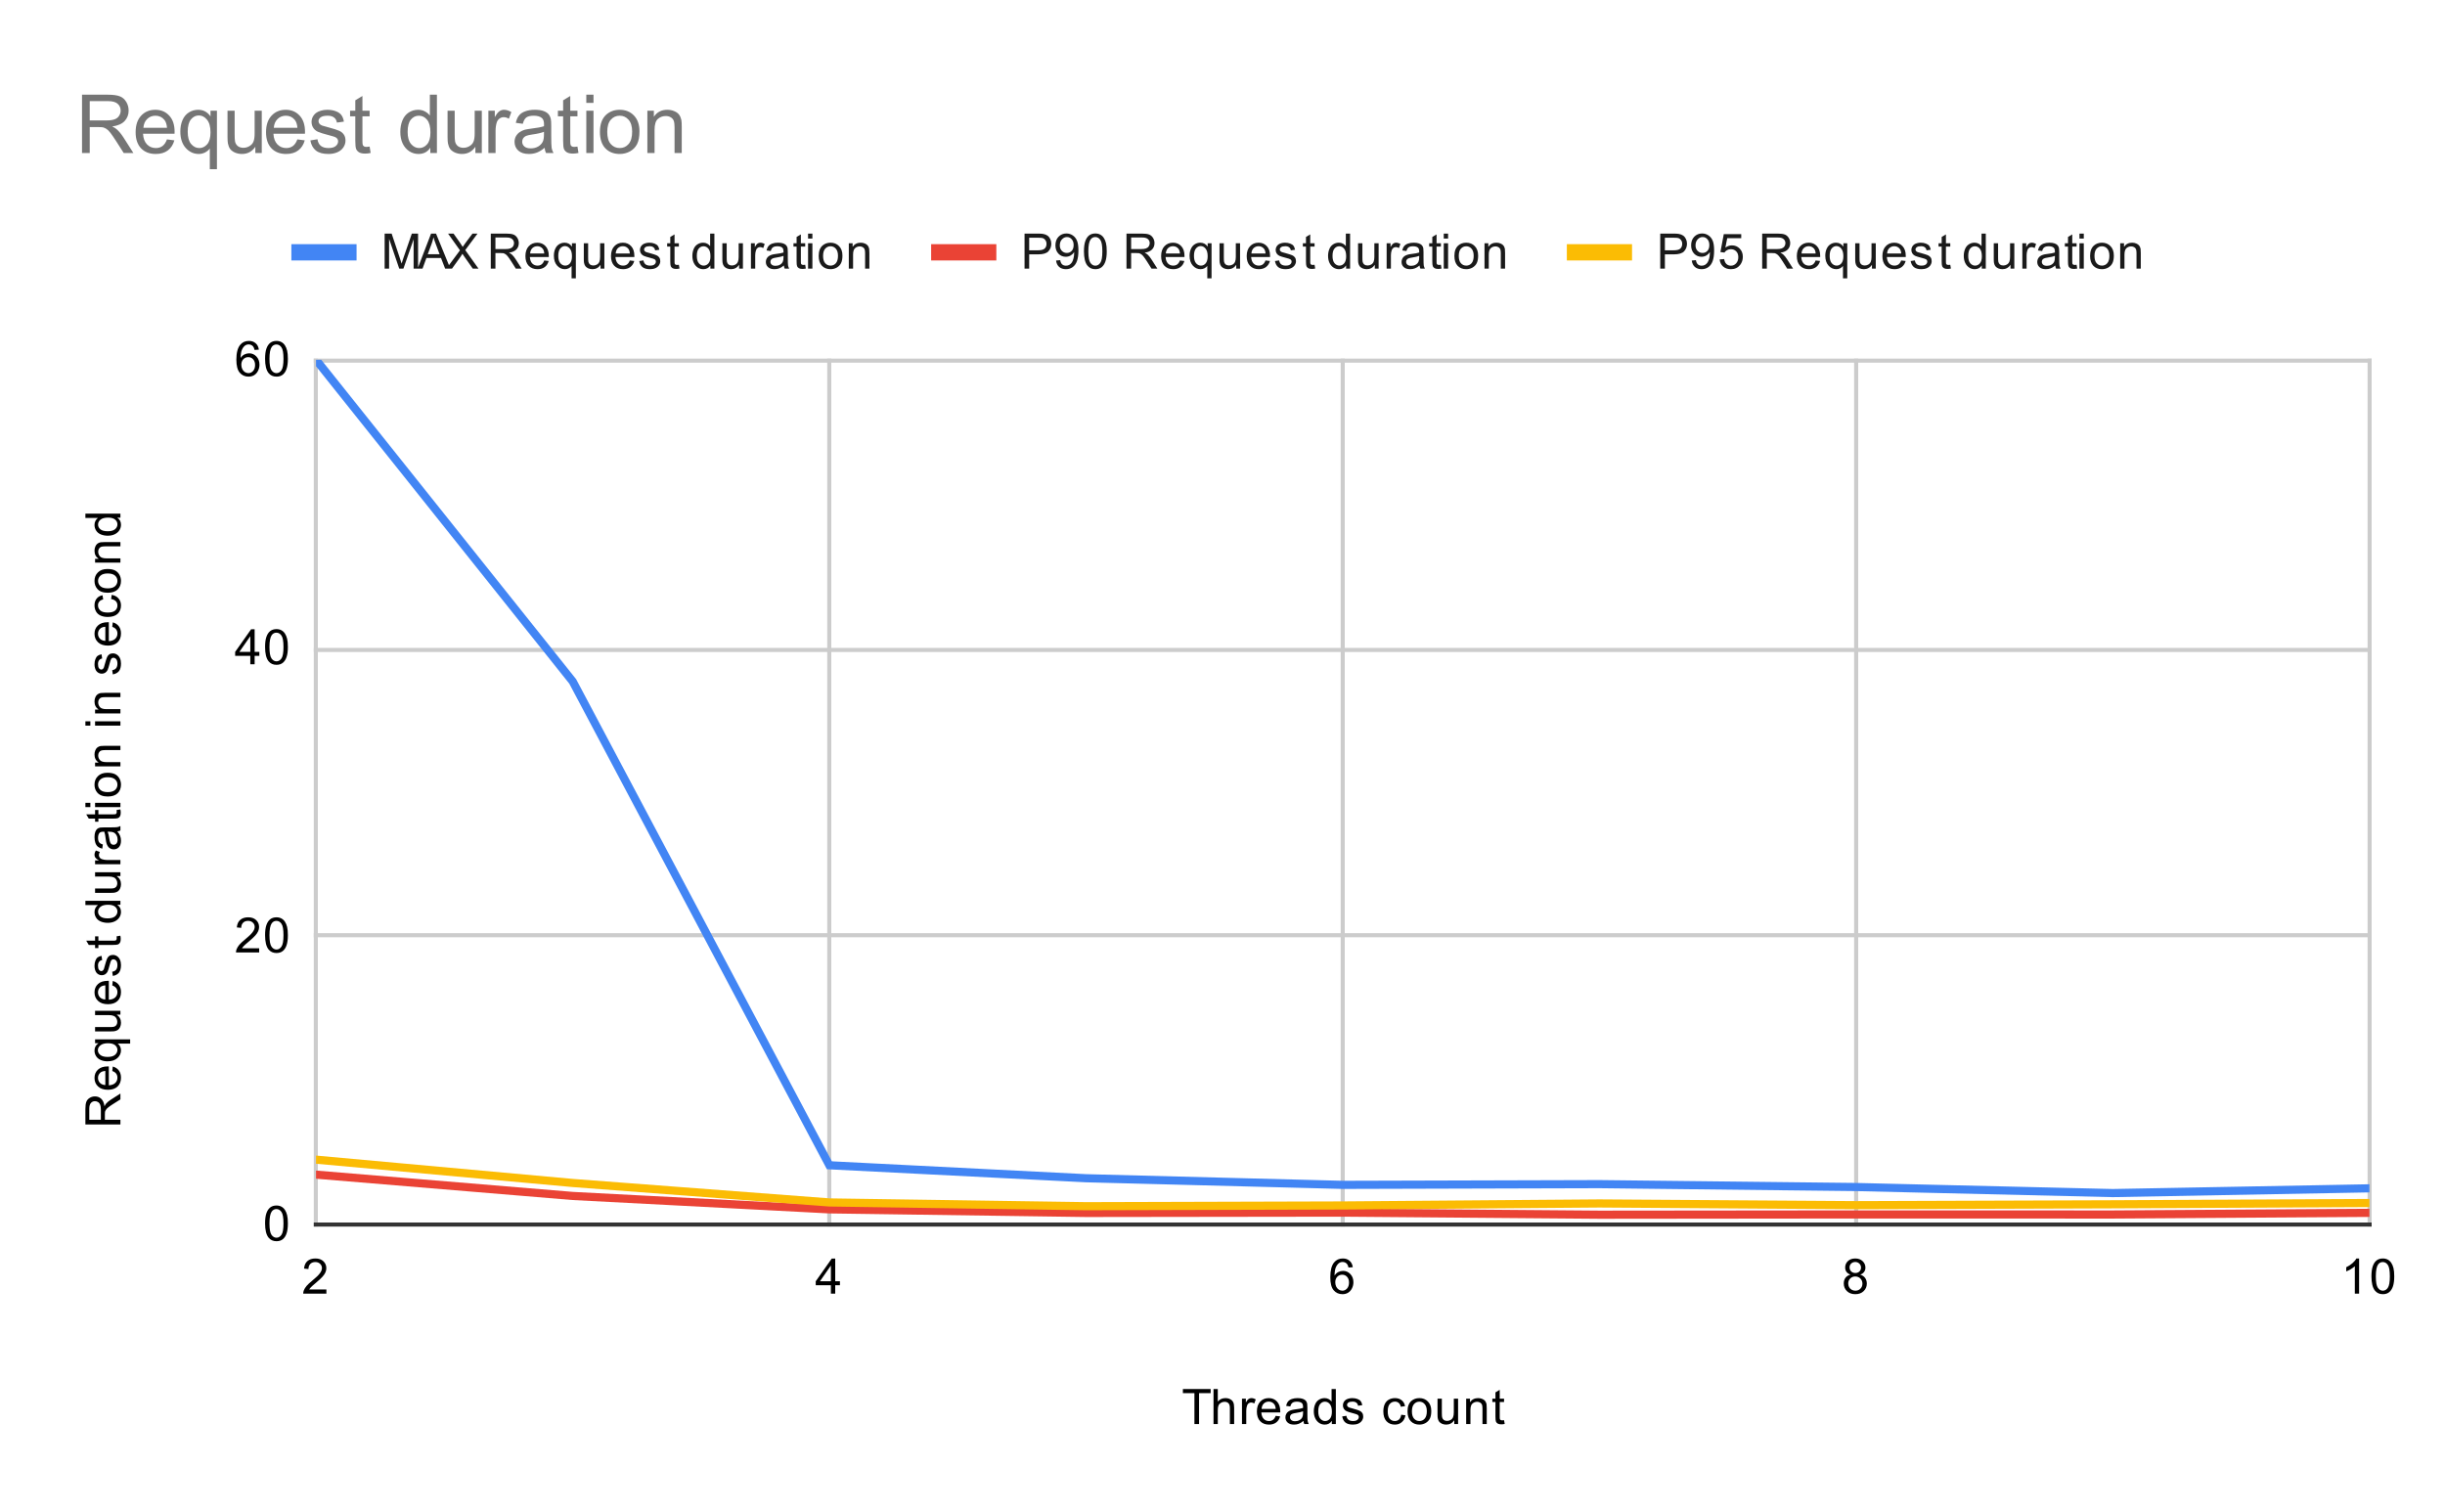<svg version="1.1" viewBox="0.0 0.0 600.0 371.0" fill="none" stroke="none" stroke-linecap="square" stroke-miterlimit="10" width="600" height="371" xmlns:xlink="http://www.w3.org/1999/xlink" xmlns="http://www.w3.org/2000/svg"><path fill="#ffffff" d="M0 0L600.0 0L600.0 371.0L0 371.0L0 0Z" fill-rule="nonzero"/><path stroke="#cccccc" stroke-width="1.0" stroke-linecap="butt" d="M77.5 88.5L77.5 300.5" fill-rule="nonzero"/><path stroke="#cccccc" stroke-width="1.0" stroke-linecap="butt" d="M203.5 88.5L203.5 300.5" fill-rule="nonzero"/><path stroke="#cccccc" stroke-width="1.0" stroke-linecap="butt" d="M329.5 88.5L329.5 300.5" fill-rule="nonzero"/><path stroke="#cccccc" stroke-width="1.0" stroke-linecap="butt" d="M455.5 88.5L455.5 300.5" fill-rule="nonzero"/><path stroke="#cccccc" stroke-width="1.0" stroke-linecap="butt" d="M581.5 88.5L581.5 300.5" fill-rule="nonzero"/><path stroke="#333333" stroke-width="1.0" stroke-linecap="butt" d="M77.5 300.5L581.5 300.5" fill-rule="nonzero"/><path stroke="#cccccc" stroke-width="1.0" stroke-linecap="butt" d="M77.5 229.5L581.5 229.5" fill-rule="nonzero"/><path stroke="#cccccc" stroke-width="1.0" stroke-linecap="butt" d="M77.5 159.5L581.5 159.5" fill-rule="nonzero"/><path stroke="#cccccc" stroke-width="1.0" stroke-linecap="butt" d="M77.5 88.5L581.5 88.5" fill-rule="nonzero"/><clipPath id="id_0"><path d="M77.55 88.283L581.45 88.283L581.45 300.45L77.55 300.45L77.55 88.283Z" clip-rule="nonzero"/></clipPath><path stroke="#4285f4" stroke-width="2.0" stroke-linecap="butt" clip-path="url(#id_0)" d="M77.55 88.283L140.537 167.209L203.525 285.952L266.512 289.134L329.5 290.761L392.488 290.584L455.475 291.291L518.462 292.777L581.45 291.61" fill-rule="nonzero"/><path stroke="#ea4335" stroke-width="2.0" stroke-linecap="butt" clip-path="url(#id_0)" d="M77.55 288.25L140.537 293.484L203.525 296.772L266.512 297.653L329.5 297.568L392.488 298.084L455.475 298.017L518.462 298.035L581.45 297.628" fill-rule="nonzero"/><path stroke="#fbbc04" stroke-width="2.0" stroke-linecap="butt" clip-path="url(#id_0)" d="M77.55 284.573L140.537 290.301L203.525 295.075L266.512 295.995L329.5 295.818L392.488 295.323L455.475 295.747L518.462 295.535L581.45 295.217" fill-rule="nonzero"/><path fill="#000000" fill-opacity="0.0" clip-path="url(#id_0)" d="M80.55 88.283C80.55 89.94 79.207 91.283 77.55 91.283C75.893 91.283 74.55 89.94 74.55 88.283C74.55 86.626 75.893 85.283 77.55 85.283C79.207 85.283 80.55 86.626 80.55 88.283Z" fill-rule="nonzero"/><path fill="#000000" fill-opacity="0.0" clip-path="url(#id_0)" d="M143.537 167.209C143.537 168.866 142.194 170.209 140.537 170.209C138.881 170.209 137.537 168.866 137.537 167.209C137.537 165.552 138.881 164.209 140.537 164.209C142.194 164.209 143.537 165.552 143.537 167.209Z" fill-rule="nonzero"/><path fill="#000000" fill-opacity="0.0" clip-path="url(#id_0)" d="M206.525 285.952C206.525 287.609 205.182 288.952 203.525 288.952C201.868 288.952 200.525 287.609 200.525 285.952C200.525 284.295 201.868 282.952 203.525 282.952C205.182 282.952 206.525 284.295 206.525 285.952Z" fill-rule="nonzero"/><path fill="#000000" fill-opacity="0.0" clip-path="url(#id_0)" d="M269.512 289.134C269.512 290.791 268.169 292.134 266.512 292.134C264.856 292.134 263.512 290.791 263.512 289.134C263.512 287.478 264.856 286.134 266.512 286.134C268.169 286.134 269.512 287.478 269.512 289.134Z" fill-rule="nonzero"/><path fill="#000000" fill-opacity="0.0" clip-path="url(#id_0)" d="M332.5 290.761C332.5 292.418 331.157 293.761 329.5 293.761C327.843 293.761 326.5 292.418 326.5 290.761C326.5 289.104 327.843 287.761 329.5 287.761C331.157 287.761 332.5 289.104 332.5 290.761Z" fill-rule="nonzero"/><path fill="#000000" fill-opacity="0.0" clip-path="url(#id_0)" d="M395.488 290.584C395.488 292.241 394.144 293.584 392.488 293.584C390.831 293.584 389.488 292.241 389.488 290.584C389.488 288.927 390.831 287.584 392.488 287.584C394.144 287.584 395.488 288.927 395.488 290.584Z" fill-rule="nonzero"/><path fill="#000000" fill-opacity="0.0" clip-path="url(#id_0)" d="M458.475 291.291C458.475 292.948 457.132 294.291 455.475 294.291C453.818 294.291 452.475 292.948 452.475 291.291C452.475 289.635 453.818 288.291 455.475 288.291C457.132 288.291 458.475 289.635 458.475 291.291Z" fill-rule="nonzero"/><path fill="#000000" fill-opacity="0.0" clip-path="url(#id_0)" d="M521.462 292.777C521.462 294.433 520.119 295.777 518.462 295.777C516.806 295.777 515.462 294.433 515.462 292.777C515.462 291.12 516.806 289.777 518.462 289.777C520.119 289.777 521.462 291.12 521.462 292.777Z" fill-rule="nonzero"/><path fill="#000000" fill-opacity="0.0" clip-path="url(#id_0)" d="M584.45 291.61C584.45 293.267 583.107 294.61 581.45 294.61C579.793 294.61 578.45 293.267 578.45 291.61C578.45 289.953 579.793 288.61 581.45 288.61C583.107 288.61 584.45 289.953 584.45 291.61Z" fill-rule="nonzero"/><path fill="#000000" fill-opacity="0.0" clip-path="url(#id_0)" d="M80.55 288.25C80.55 289.907 79.207 291.25 77.55 291.25C75.893 291.25 74.55 289.907 74.55 288.25C74.55 286.594 75.893 285.25 77.55 285.25C79.207 285.25 80.55 286.594 80.55 288.25Z" fill-rule="nonzero"/><path fill="#000000" fill-opacity="0.0" clip-path="url(#id_0)" d="M143.537 293.484C143.537 295.141 142.194 296.484 140.537 296.484C138.881 296.484 137.537 295.141 137.537 293.484C137.537 291.827 138.881 290.484 140.537 290.484C142.194 290.484 143.537 291.827 143.537 293.484Z" fill-rule="nonzero"/><path fill="#000000" fill-opacity="0.0" clip-path="url(#id_0)" d="M206.525 296.772C206.525 298.429 205.182 299.772 203.525 299.772C201.868 299.772 200.525 298.429 200.525 296.772C200.525 295.116 201.868 293.772 203.525 293.772C205.182 293.772 206.525 295.116 206.525 296.772Z" fill-rule="nonzero"/><path fill="#000000" fill-opacity="0.0" clip-path="url(#id_0)" d="M269.512 297.653C269.512 299.31 268.169 300.653 266.512 300.653C264.856 300.653 263.512 299.31 263.512 297.653C263.512 295.996 264.856 294.653 266.512 294.653C268.169 294.653 269.512 295.996 269.512 297.653Z" fill-rule="nonzero"/><path fill="#000000" fill-opacity="0.0" clip-path="url(#id_0)" d="M332.5 297.568C332.5 299.225 331.157 300.568 329.5 300.568C327.843 300.568 326.5 299.225 326.5 297.568C326.5 295.911 327.843 294.568 329.5 294.568C331.157 294.568 332.5 295.911 332.5 297.568Z" fill-rule="nonzero"/><path fill="#000000" fill-opacity="0.0" clip-path="url(#id_0)" d="M395.488 298.084C395.488 299.741 394.144 301.084 392.488 301.084C390.831 301.084 389.488 299.741 389.488 298.084C389.488 296.428 390.831 295.084 392.488 295.084C394.144 295.084 395.488 296.428 395.488 298.084Z" fill-rule="nonzero"/><path fill="#000000" fill-opacity="0.0" clip-path="url(#id_0)" d="M458.475 298.017C458.475 299.674 457.132 301.017 455.475 301.017C453.818 301.017 452.475 299.674 452.475 298.017C452.475 296.36 453.818 295.017 455.475 295.017C457.132 295.017 458.475 296.36 458.475 298.017Z" fill-rule="nonzero"/><path fill="#000000" fill-opacity="0.0" clip-path="url(#id_0)" d="M521.462 298.035C521.462 299.692 520.119 301.035 518.462 301.035C516.806 301.035 515.462 299.692 515.462 298.035C515.462 296.378 516.806 295.035 518.462 295.035C520.119 295.035 521.462 296.378 521.462 298.035Z" fill-rule="nonzero"/><path fill="#000000" fill-opacity="0.0" clip-path="url(#id_0)" d="M584.45 297.628C584.45 299.285 583.107 300.628 581.45 300.628C579.793 300.628 578.45 299.285 578.45 297.628C578.45 295.971 579.793 294.628 581.45 294.628C583.107 294.628 584.45 295.971 584.45 297.628Z" fill-rule="nonzero"/><path fill="#000000" fill-opacity="0.0" clip-path="url(#id_0)" d="M80.55 284.573C80.55 286.23 79.207 287.573 77.55 287.573C75.893 287.573 74.55 286.23 74.55 284.573C74.55 282.916 75.893 281.573 77.55 281.573C79.207 281.573 80.55 282.916 80.55 284.573Z" fill-rule="nonzero"/><path fill="#000000" fill-opacity="0.0" clip-path="url(#id_0)" d="M143.537 290.301C143.537 291.958 142.194 293.301 140.537 293.301C138.881 293.301 137.537 291.958 137.537 290.301C137.537 288.644 138.881 287.301 140.537 287.301C142.194 287.301 143.537 288.644 143.537 290.301Z" fill-rule="nonzero"/><path fill="#000000" fill-opacity="0.0" clip-path="url(#id_0)" d="M206.525 295.075C206.525 296.732 205.182 298.075 203.525 298.075C201.868 298.075 200.525 296.732 200.525 295.075C200.525 293.418 201.868 292.075 203.525 292.075C205.182 292.075 206.525 293.418 206.525 295.075Z" fill-rule="nonzero"/><path fill="#000000" fill-opacity="0.0" clip-path="url(#id_0)" d="M269.512 295.995C269.512 297.651 268.169 298.995 266.512 298.995C264.856 298.995 263.512 297.651 263.512 295.995C263.512 294.338 264.856 292.995 266.512 292.995C268.169 292.995 269.512 294.338 269.512 295.995Z" fill-rule="nonzero"/><path fill="#000000" fill-opacity="0.0" clip-path="url(#id_0)" d="M332.5 295.818C332.5 297.475 331.157 298.818 329.5 298.818C327.843 298.818 326.5 297.475 326.5 295.818C326.5 294.161 327.843 292.818 329.5 292.818C331.157 292.818 332.5 294.161 332.5 295.818Z" fill-rule="nonzero"/><path fill="#000000" fill-opacity="0.0" clip-path="url(#id_0)" d="M395.488 295.323C395.488 296.979 394.144 298.323 392.488 298.323C390.831 298.323 389.488 296.979 389.488 295.323C389.488 293.666 390.831 292.323 392.488 292.323C394.144 292.323 395.488 293.666 395.488 295.323Z" fill-rule="nonzero"/><path fill="#000000" fill-opacity="0.0" clip-path="url(#id_0)" d="M458.475 295.747C458.475 297.404 457.132 298.747 455.475 298.747C453.818 298.747 452.475 297.404 452.475 295.747C452.475 294.09 453.818 292.747 455.475 292.747C457.132 292.747 458.475 294.09 458.475 295.747Z" fill-rule="nonzero"/><path fill="#000000" fill-opacity="0.0" clip-path="url(#id_0)" d="M521.462 295.535C521.462 297.192 520.119 298.535 518.462 298.535C516.806 298.535 515.462 297.192 515.462 295.535C515.462 293.878 516.806 292.535 518.462 292.535C520.119 292.535 521.462 293.878 521.462 295.535Z" fill-rule="nonzero"/><path fill="#000000" fill-opacity="0.0" clip-path="url(#id_0)" d="M584.45 295.217C584.45 296.873 583.107 298.217 581.45 298.217C579.793 298.217 578.45 296.873 578.45 295.217C578.45 293.56 579.793 292.217 581.45 292.217C583.107 292.217 584.45 293.56 584.45 295.217Z" fill-rule="nonzero"/><path fill="#000000" d="M293.109 349.45L293.109 341.872L290.281 341.872L290.281 340.856L297.094 340.856L297.094 341.872L294.25 341.872L294.25 349.45L293.109 349.45ZM297.797 349.45L297.797 340.856L298.844 340.856L298.844 343.934Q299.578 343.091 300.703 343.091Q301.406 343.091 301.906 343.372Q302.422 343.637 302.641 344.122Q302.859 344.591 302.859 345.512L302.859 349.45L301.812 349.45L301.812 345.512Q301.812 344.716 301.469 344.356Q301.125 343.997 300.5 343.997Q300.031 343.997 299.609 344.247Q299.203 344.481 299.016 344.903Q298.844 345.309 298.844 346.044L298.844 349.45L297.797 349.45ZM304.781 349.45L304.781 343.231L305.734 343.231L305.734 344.169Q306.094 343.512 306.391 343.309Q306.703 343.091 307.078 343.091Q307.609 343.091 308.156 343.419L307.797 344.403Q307.406 344.169 307.031 344.169Q306.672 344.169 306.391 344.387Q306.125 344.591 306.016 344.966Q305.828 345.528 305.828 346.184L305.828 349.45L304.781 349.45ZM313.047 347.45L314.141 347.575Q313.891 348.528 313.188 349.059Q312.484 349.591 311.406 349.591Q310.047 349.591 309.234 348.747Q308.438 347.903 308.438 346.387Q308.438 344.825 309.25 343.966Q310.062 343.091 311.344 343.091Q312.594 343.091 313.375 343.934Q314.172 344.778 314.172 346.325Q314.172 346.419 314.172 346.606L309.531 346.606Q309.594 347.637 310.109 348.184Q310.625 348.716 311.406 348.716Q311.984 348.716 312.391 348.419Q312.812 348.106 313.047 347.45ZM309.594 345.747L313.062 345.747Q313.0 344.95 312.672 344.559Q312.156 343.95 311.359 343.95Q310.625 343.95 310.125 344.434Q309.641 344.919 309.594 345.747ZM319.859 348.684Q319.266 349.184 318.719 349.387Q318.188 349.591 317.562 349.591Q316.531 349.591 315.984 349.091Q315.438 348.591 315.438 347.809Q315.438 347.356 315.641 346.981Q315.844 346.591 316.188 346.372Q316.531 346.137 316.953 346.028Q317.25 345.934 317.891 345.856Q319.156 345.716 319.766 345.497Q319.766 345.278 319.766 345.231Q319.766 344.575 319.469 344.309Q319.062 343.966 318.266 343.966Q317.531 343.966 317.172 344.231Q316.812 344.481 316.641 345.137L315.609 344.997Q315.75 344.341 316.078 343.934Q316.406 343.528 317.016 343.309Q317.625 343.091 318.422 343.091Q319.219 343.091 319.719 343.278Q320.219 343.466 320.453 343.747Q320.688 344.028 320.781 344.466Q320.828 344.731 320.828 345.434L320.828 346.841Q320.828 348.309 320.891 348.7Q320.969 349.091 321.172 349.45L320.062 349.45Q319.906 349.122 319.859 348.684ZM319.766 346.325Q319.188 346.559 318.047 346.731Q317.391 346.825 317.125 346.95Q316.859 347.059 316.703 347.278Q316.562 347.497 316.562 347.778Q316.562 348.2 316.875 348.481Q317.203 348.762 317.812 348.762Q318.422 348.762 318.891 348.497Q319.375 348.231 319.594 347.762Q319.766 347.403 319.766 346.716L319.766 346.325ZM326.828 349.45L326.828 348.669Q326.234 349.591 325.094 349.591Q324.344 349.591 323.719 349.184Q323.094 348.762 322.75 348.028Q322.406 347.294 322.406 346.341Q322.406 345.419 322.719 344.653Q323.031 343.887 323.656 343.497Q324.281 343.091 325.047 343.091Q325.609 343.091 326.047 343.325Q326.484 343.559 326.766 343.934L326.766 340.856L327.812 340.856L327.812 349.45L326.828 349.45ZM323.5 346.341Q323.5 347.544 324.0 348.137Q324.5 348.716 325.188 348.716Q325.875 348.716 326.359 348.153Q326.844 347.591 326.844 346.434Q326.844 345.153 326.344 344.559Q325.859 343.966 325.141 343.966Q324.438 343.966 323.969 344.544Q323.5 345.106 323.5 346.341ZM329.375 347.591L330.406 347.434Q330.5 348.059 330.891 348.387Q331.297 348.716 332.031 348.716Q332.75 348.716 333.094 348.434Q333.453 348.137 333.453 347.731Q333.453 347.372 333.141 347.169Q332.922 347.028 332.062 346.809Q330.906 346.512 330.453 346.309Q330.016 346.091 329.781 345.716Q329.547 345.341 329.547 344.872Q329.547 344.466 329.734 344.106Q329.922 343.747 330.25 343.512Q330.5 343.341 330.922 343.216Q331.344 343.091 331.844 343.091Q332.562 343.091 333.109 343.309Q333.672 343.512 333.938 343.872Q334.203 344.231 334.297 344.825L333.266 344.966Q333.203 344.497 332.859 344.231Q332.531 343.95 331.906 343.95Q331.188 343.95 330.875 344.2Q330.562 344.434 330.562 344.762Q330.562 344.966 330.688 345.122Q330.828 345.294 331.094 345.403Q331.25 345.466 332.031 345.669Q333.156 345.981 333.594 346.169Q334.031 346.356 334.281 346.716Q334.531 347.075 334.531 347.622Q334.531 348.153 334.219 348.622Q333.922 349.075 333.344 349.341Q332.766 349.591 332.031 349.591Q330.812 349.591 330.172 349.091Q329.547 348.575 329.375 347.591ZM343.859 347.169L344.891 347.309Q344.719 348.372 344.016 348.981Q343.312 349.591 342.297 349.591Q341.016 349.591 340.234 348.762Q339.469 347.919 339.469 346.356Q339.469 345.356 339.797 344.606Q340.141 343.841 340.812 343.466Q341.5 343.091 342.312 343.091Q343.312 343.091 343.953 343.606Q344.609 344.106 344.797 345.059L343.766 345.216Q343.625 344.591 343.25 344.278Q342.875 343.95 342.344 343.95Q341.547 343.95 341.047 344.528Q340.547 345.091 340.547 346.325Q340.547 347.591 341.031 348.153Q341.516 348.716 342.281 348.716Q342.906 348.716 343.312 348.341Q343.734 347.966 343.859 347.169ZM345.406 346.341Q345.406 344.606 346.359 343.778Q347.156 343.091 348.312 343.091Q349.594 343.091 350.406 343.934Q351.234 344.762 351.234 346.247Q351.234 347.45 350.875 348.137Q350.516 348.825 349.812 349.216Q349.125 349.591 348.312 349.591Q347.016 349.591 346.203 348.762Q345.406 347.919 345.406 346.341ZM346.484 346.341Q346.484 347.528 347.0 348.122Q347.531 348.716 348.312 348.716Q349.109 348.716 349.625 348.122Q350.141 347.528 350.141 346.309Q350.141 345.153 349.609 344.559Q349.094 343.966 348.312 343.966Q347.531 343.966 347.0 344.559Q346.484 345.137 346.484 346.341ZM356.875 349.45L356.875 348.528Q356.141 349.591 354.891 349.591Q354.344 349.591 353.859 349.387Q353.391 349.169 353.156 348.856Q352.922 348.528 352.828 348.059Q352.766 347.762 352.766 347.075L352.766 343.231L353.828 343.231L353.828 346.684Q353.828 347.497 353.891 347.794Q353.984 348.2 354.297 348.45Q354.625 348.684 355.109 348.684Q355.578 348.684 355.984 348.45Q356.406 348.2 356.578 347.778Q356.766 347.356 356.766 346.559L356.766 343.231L357.812 343.231L357.812 349.45L356.875 349.45ZM359.797 349.45L359.797 343.231L360.734 343.231L360.734 344.106Q361.422 343.091 362.719 343.091Q363.281 343.091 363.75 343.294Q364.234 343.497 364.469 343.825Q364.703 344.153 364.797 344.591Q364.844 344.887 364.844 345.622L364.844 349.45L363.797 349.45L363.797 345.669Q363.797 345.012 363.672 344.7Q363.547 344.387 363.234 344.2Q362.922 343.997 362.5 343.997Q361.828 343.997 361.328 344.434Q360.844 344.856 360.844 346.044L360.844 349.45L359.797 349.45ZM369.094 348.512L369.25 349.434Q368.797 349.528 368.453 349.528Q367.875 349.528 367.562 349.356Q367.25 349.169 367.109 348.872Q366.984 348.575 366.984 347.622L366.984 344.044L366.219 344.044L366.219 343.231L366.984 343.231L366.984 341.684L368.031 341.059L368.031 343.231L369.094 343.231L369.094 344.044L368.031 344.044L368.031 347.684Q368.031 348.137 368.078 348.262Q368.141 348.387 368.266 348.466Q368.391 348.544 368.625 348.544Q368.812 348.544 369.094 348.512Z" fill-rule="nonzero"/><path fill="#000000" d="M29.55 275.929L20.956 275.929L20.956 272.117Q20.956 270.96 21.191 270.367Q21.425 269.773 22.019 269.414Q22.597 269.054 23.3 269.054Q24.222 269.054 24.847 269.648Q25.472 270.242 25.644 271.476Q25.863 271.023 26.066 270.789Q26.519 270.289 27.206 269.851L29.55 268.351L29.55 269.789L27.769 270.914Q26.988 271.414 26.581 271.742Q26.175 272.054 26.019 272.32Q25.847 272.57 25.769 272.835Q25.738 273.023 25.738 273.46L25.738 274.789L29.55 274.789L29.55 275.929ZM24.753 274.789L24.753 272.335Q24.753 271.57 24.597 271.132Q24.425 270.679 24.081 270.46Q23.722 270.226 23.3 270.226Q22.691 270.226 22.3 270.679Q21.909 271.117 21.909 272.07L21.909 274.789L24.753 274.789ZM27.55 262.82L27.675 261.726Q28.628 261.976 29.159 262.679Q29.691 263.382 29.691 264.46Q29.691 265.82 28.847 266.632Q28.003 267.429 26.488 267.429Q24.925 267.429 24.066 266.617Q23.191 265.804 23.191 264.523Q23.191 263.273 24.034 262.492Q24.878 261.695 26.425 261.695Q26.519 261.695 26.706 261.695L26.706 266.335Q27.738 266.273 28.284 265.757Q28.816 265.242 28.816 264.46Q28.816 263.882 28.519 263.476Q28.206 263.054 27.55 262.82ZM25.847 266.273L25.847 262.804Q25.05 262.867 24.659 263.195Q24.05 263.71 24.05 264.507Q24.05 265.242 24.534 265.742Q25.019 266.226 25.847 266.273ZM31.941 256.101L28.894 256.101Q29.238 256.351 29.472 256.804Q29.691 257.242 29.691 257.742Q29.691 258.851 28.816 259.648Q27.925 260.445 26.378 260.445Q25.441 260.445 24.706 260.117Q23.956 259.789 23.581 259.179Q23.191 258.554 23.191 257.82Q23.191 256.664 24.159 256.007L23.331 256.007L23.331 255.054L31.941 255.054L31.941 256.101ZM26.425 259.367Q27.628 259.367 28.222 258.867Q28.816 258.351 28.816 257.648Q28.816 256.976 28.253 256.492Q27.675 256.007 26.519 256.007Q25.269 256.007 24.644 256.523Q24.019 257.023 24.019 257.726Q24.019 258.398 24.613 258.882Q25.191 259.367 26.425 259.367ZM29.55 248.992L28.628 248.992Q29.691 249.726 29.691 250.976Q29.691 251.523 29.488 252.007Q29.269 252.476 28.956 252.71Q28.628 252.945 28.159 253.039Q27.863 253.101 27.175 253.101L23.331 253.101L23.331 252.039L26.784 252.039Q27.597 252.039 27.894 251.976Q28.3 251.882 28.55 251.57Q28.784 251.242 28.784 250.757Q28.784 250.289 28.55 249.882Q28.3 249.46 27.878 249.289Q27.456 249.101 26.659 249.101L23.331 249.101L23.331 248.054L29.55 248.054L29.55 248.992ZM27.55 241.82L27.675 240.726Q28.628 240.976 29.159 241.679Q29.691 242.382 29.691 243.46Q29.691 244.82 28.847 245.632Q28.003 246.429 26.488 246.429Q24.925 246.429 24.066 245.617Q23.191 244.804 23.191 243.523Q23.191 242.273 24.034 241.492Q24.878 240.695 26.425 240.695Q26.519 240.695 26.706 240.695L26.706 245.335Q27.738 245.273 28.284 244.757Q28.816 244.242 28.816 243.46Q28.816 242.882 28.519 242.476Q28.206 242.054 27.55 241.82ZM25.847 245.273L25.847 241.804Q25.05 241.867 24.659 242.195Q24.05 242.71 24.05 243.507Q24.05 244.242 24.534 244.742Q25.019 245.226 25.847 245.273ZM27.691 239.492L27.534 238.46Q28.159 238.367 28.488 237.976Q28.816 237.57 28.816 236.835Q28.816 236.117 28.534 235.773Q28.238 235.414 27.831 235.414Q27.472 235.414 27.269 235.726Q27.128 235.945 26.909 236.804Q26.613 237.96 26.409 238.414Q26.191 238.851 25.816 239.085Q25.441 239.32 24.972 239.32Q24.566 239.32 24.206 239.132Q23.847 238.945 23.613 238.617Q23.441 238.367 23.316 237.945Q23.191 237.523 23.191 237.023Q23.191 236.304 23.409 235.757Q23.613 235.195 23.972 234.929Q24.331 234.664 24.925 234.57L25.066 235.601Q24.597 235.664 24.331 236.007Q24.05 236.335 24.05 236.96Q24.05 237.679 24.3 237.992Q24.534 238.304 24.863 238.304Q25.066 238.304 25.222 238.179Q25.394 238.039 25.503 237.773Q25.566 237.617 25.769 236.835Q26.081 235.71 26.269 235.273Q26.456 234.835 26.816 234.585Q27.175 234.335 27.722 234.335Q28.253 234.335 28.722 234.648Q29.175 234.945 29.441 235.523Q29.691 236.101 29.691 236.835Q29.691 238.054 29.191 238.695Q28.675 239.32 27.691 239.492ZM28.613 229.773L29.534 229.617Q29.628 230.07 29.628 230.414Q29.628 230.992 29.456 231.304Q29.269 231.617 28.972 231.757Q28.675 231.882 27.722 231.882L24.144 231.882L24.144 232.648L23.331 232.648L23.331 231.882L21.784 231.882L21.159 230.835L23.331 230.835L23.331 229.773L24.144 229.773L24.144 230.835L27.784 230.835Q28.238 230.835 28.363 230.789Q28.488 230.726 28.566 230.601Q28.644 230.476 28.644 230.242Q28.644 230.054 28.613 229.773ZM29.55 222.039L28.769 222.039Q29.691 222.632 29.691 223.773Q29.691 224.523 29.284 225.148Q28.863 225.773 28.128 226.117Q27.394 226.46 26.441 226.46Q25.519 226.46 24.753 226.148Q23.988 225.835 23.597 225.21Q23.191 224.585 23.191 223.82Q23.191 223.257 23.425 222.82Q23.659 222.382 24.034 222.101L20.956 222.101L20.956 221.054L29.55 221.054L29.55 222.039ZM26.441 225.367Q27.644 225.367 28.238 224.867Q28.816 224.367 28.816 223.679Q28.816 222.992 28.253 222.507Q27.691 222.023 26.534 222.023Q25.253 222.023 24.659 222.523Q24.066 223.007 24.066 223.726Q24.066 224.429 24.644 224.898Q25.206 225.367 26.441 225.367ZM29.55 214.992L28.628 214.992Q29.691 215.726 29.691 216.976Q29.691 217.523 29.488 218.007Q29.269 218.476 28.956 218.71Q28.628 218.945 28.159 219.039Q27.863 219.101 27.175 219.101L23.331 219.101L23.331 218.039L26.784 218.039Q27.597 218.039 27.894 217.976Q28.3 217.882 28.55 217.57Q28.784 217.242 28.784 216.757Q28.784 216.289 28.55 215.882Q28.3 215.46 27.878 215.289Q27.456 215.101 26.659 215.101L23.331 215.101L23.331 214.054L29.55 214.054L29.55 214.992ZM29.55 212.085L23.331 212.085L23.331 211.132L24.269 211.132Q23.613 210.773 23.409 210.476Q23.191 210.164 23.191 209.789Q23.191 209.257 23.519 208.71L24.503 209.07Q24.269 209.46 24.269 209.835Q24.269 210.195 24.488 210.476Q24.691 210.742 25.066 210.851Q25.628 211.039 26.284 211.039L29.55 211.039L29.55 212.085ZM28.784 204.007Q29.284 204.601 29.488 205.148Q29.691 205.679 29.691 206.304Q29.691 207.335 29.191 207.882Q28.691 208.429 27.909 208.429Q27.456 208.429 27.081 208.226Q26.691 208.023 26.472 207.679Q26.238 207.335 26.128 206.914Q26.034 206.617 25.956 205.976Q25.816 204.71 25.597 204.101Q25.378 204.101 25.331 204.101Q24.675 204.101 24.409 204.398Q24.066 204.804 24.066 205.601Q24.066 206.335 24.331 206.695Q24.581 207.054 25.238 207.226L25.097 208.257Q24.441 208.117 24.034 207.789Q23.628 207.46 23.409 206.851Q23.191 206.242 23.191 205.445Q23.191 204.648 23.378 204.148Q23.566 203.648 23.847 203.414Q24.128 203.179 24.566 203.085Q24.831 203.039 25.534 203.039L26.941 203.039Q28.409 203.039 28.8 202.976Q29.191 202.898 29.55 202.695L29.55 203.804Q29.222 203.96 28.784 204.007ZM26.425 204.101Q26.659 204.679 26.831 205.82Q26.925 206.476 27.05 206.742Q27.159 207.007 27.378 207.164Q27.597 207.304 27.878 207.304Q28.3 207.304 28.581 206.992Q28.863 206.664 28.863 206.054Q28.863 205.445 28.597 204.976Q28.331 204.492 27.863 204.273Q27.503 204.101 26.816 204.101L26.425 204.101ZM28.613 198.773L29.534 198.617Q29.628 199.07 29.628 199.414Q29.628 199.992 29.456 200.304Q29.269 200.617 28.972 200.757Q28.675 200.882 27.722 200.882L24.144 200.882L24.144 201.648L23.331 201.648L23.331 200.882L21.784 200.882L21.159 199.835L23.331 199.835L23.331 198.773L24.144 198.773L24.144 199.835L27.784 199.835Q28.238 199.835 28.363 199.789Q28.488 199.726 28.566 199.601Q28.644 199.476 28.644 199.242Q28.644 199.054 28.613 198.773ZM22.175 198.07L20.956 198.07L20.956 197.007L22.175 197.007L22.175 198.07ZM29.55 198.07L23.331 198.07L23.331 197.007L29.55 197.007L29.55 198.07ZM26.441 195.46Q24.706 195.46 23.878 194.507Q23.191 193.71 23.191 192.554Q23.191 191.273 24.034 190.46Q24.863 189.632 26.347 189.632Q27.55 189.632 28.238 189.992Q28.925 190.351 29.316 191.054Q29.691 191.742 29.691 192.554Q29.691 193.851 28.863 194.664Q28.019 195.46 26.441 195.46ZM26.441 194.382Q27.628 194.382 28.222 193.867Q28.816 193.335 28.816 192.554Q28.816 191.757 28.222 191.242Q27.628 190.726 26.409 190.726Q25.253 190.726 24.659 191.257Q24.066 191.773 24.066 192.554Q24.066 193.335 24.659 193.867Q25.238 194.382 26.441 194.382ZM29.55 188.07L23.331 188.07L23.331 187.132L24.206 187.132Q23.191 186.445 23.191 185.148Q23.191 184.585 23.394 184.117Q23.597 183.632 23.925 183.398Q24.253 183.164 24.691 183.07Q24.988 183.023 25.722 183.023L29.55 183.023L29.55 184.07L25.769 184.07Q25.113 184.07 24.8 184.195Q24.488 184.32 24.3 184.632Q24.097 184.945 24.097 185.367Q24.097 186.039 24.534 186.539Q24.956 187.023 26.144 187.023L29.55 187.023L29.55 188.07ZM22.175 178.07L20.956 178.07L20.956 177.007L22.175 177.007L22.175 178.07ZM29.55 178.07L23.331 178.07L23.331 177.007L29.55 177.007L29.55 178.07ZM29.55 175.07L23.331 175.07L23.331 174.132L24.206 174.132Q23.191 173.445 23.191 172.148Q23.191 171.585 23.394 171.117Q23.597 170.632 23.925 170.398Q24.253 170.164 24.691 170.07Q24.988 170.023 25.722 170.023L29.55 170.023L29.55 171.07L25.769 171.07Q25.113 171.07 24.8 171.195Q24.488 171.32 24.3 171.632Q24.097 171.945 24.097 172.367Q24.097 173.039 24.534 173.539Q24.956 174.023 26.144 174.023L29.55 174.023L29.55 175.07ZM27.691 165.492L27.534 164.46Q28.159 164.367 28.488 163.976Q28.816 163.57 28.816 162.835Q28.816 162.117 28.534 161.773Q28.238 161.414 27.831 161.414Q27.472 161.414 27.269 161.726Q27.128 161.945 26.909 162.804Q26.613 163.96 26.409 164.414Q26.191 164.851 25.816 165.085Q25.441 165.32 24.972 165.32Q24.566 165.32 24.206 165.132Q23.847 164.945 23.613 164.617Q23.441 164.367 23.316 163.945Q23.191 163.523 23.191 163.023Q23.191 162.304 23.409 161.757Q23.613 161.195 23.972 160.929Q24.331 160.664 24.925 160.57L25.066 161.601Q24.597 161.664 24.331 162.007Q24.05 162.335 24.05 162.96Q24.05 163.679 24.3 163.992Q24.534 164.304 24.863 164.304Q25.066 164.304 25.222 164.179Q25.394 164.039 25.503 163.773Q25.566 163.617 25.769 162.835Q26.081 161.71 26.269 161.273Q26.456 160.835 26.816 160.585Q27.175 160.335 27.722 160.335Q28.253 160.335 28.722 160.648Q29.175 160.945 29.441 161.523Q29.691 162.101 29.691 162.835Q29.691 164.054 29.191 164.695Q28.675 165.32 27.691 165.492ZM27.55 153.82L27.675 152.726Q28.628 152.976 29.159 153.679Q29.691 154.382 29.691 155.46Q29.691 156.82 28.847 157.632Q28.003 158.429 26.488 158.429Q24.925 158.429 24.066 157.617Q23.191 156.804 23.191 155.523Q23.191 154.273 24.034 153.492Q24.878 152.695 26.425 152.695Q26.519 152.695 26.706 152.695L26.706 157.335Q27.738 157.273 28.284 156.757Q28.816 156.242 28.816 155.46Q28.816 154.882 28.519 154.476Q28.206 154.054 27.55 153.82ZM25.847 157.273L25.847 153.804Q25.05 153.867 24.659 154.195Q24.05 154.71 24.05 155.507Q24.05 156.242 24.534 156.742Q25.019 157.226 25.847 157.273ZM27.269 147.007L27.409 145.976Q28.472 146.148 29.081 146.851Q29.691 147.554 29.691 148.57Q29.691 149.851 28.863 150.632Q28.019 151.398 26.456 151.398Q25.456 151.398 24.706 151.07Q23.941 150.726 23.566 150.054Q23.191 149.367 23.191 148.554Q23.191 147.554 23.706 146.914Q24.206 146.257 25.159 146.07L25.316 147.101Q24.691 147.242 24.378 147.617Q24.05 147.992 24.05 148.523Q24.05 149.32 24.628 149.82Q25.191 150.32 26.425 150.32Q27.691 150.32 28.253 149.835Q28.816 149.351 28.816 148.585Q28.816 147.96 28.441 147.554Q28.066 147.132 27.269 147.007ZM26.441 145.46Q24.706 145.46 23.878 144.507Q23.191 143.71 23.191 142.554Q23.191 141.273 24.034 140.46Q24.863 139.632 26.347 139.632Q27.55 139.632 28.238 139.992Q28.925 140.351 29.316 141.054Q29.691 141.742 29.691 142.554Q29.691 143.851 28.863 144.664Q28.019 145.46 26.441 145.46ZM26.441 144.382Q27.628 144.382 28.222 143.867Q28.816 143.335 28.816 142.554Q28.816 141.757 28.222 141.242Q27.628 140.726 26.409 140.726Q25.253 140.726 24.659 141.257Q24.066 141.773 24.066 142.554Q24.066 143.335 24.659 143.867Q25.238 144.382 26.441 144.382ZM29.55 138.07L23.331 138.07L23.331 137.132L24.206 137.132Q23.191 136.445 23.191 135.148Q23.191 134.585 23.394 134.117Q23.597 133.632 23.925 133.398Q24.253 133.164 24.691 133.07Q24.988 133.023 25.722 133.023L29.55 133.023L29.55 134.07L25.769 134.07Q25.113 134.07 24.8 134.195Q24.488 134.32 24.3 134.632Q24.097 134.945 24.097 135.367Q24.097 136.039 24.534 136.539Q24.956 137.023 26.144 137.023L29.55 137.023L29.55 138.07ZM29.55 127.039L28.769 127.039Q29.691 127.632 29.691 128.773Q29.691 129.523 29.284 130.148Q28.863 130.773 28.128 131.117Q27.394 131.46 26.441 131.46Q25.519 131.46 24.753 131.148Q23.988 130.835 23.597 130.21Q23.191 129.585 23.191 128.82Q23.191 128.257 23.425 127.82Q23.659 127.382 24.034 127.101L20.956 127.101L20.956 126.054L29.55 126.054L29.55 127.039ZM26.441 130.367Q27.644 130.367 28.238 129.867Q28.816 129.367 28.816 128.679Q28.816 127.992 28.253 127.507Q27.691 127.023 26.534 127.023Q25.253 127.023 24.659 127.523Q24.066 128.007 24.066 128.726Q24.066 129.429 24.644 129.898Q25.206 130.367 26.441 130.367Z" fill-rule="nonzero"/><path fill="#000000" d="M65.05 300.216Q65.05 298.684 65.362 297.762Q65.675 296.825 66.284 296.325Q66.909 295.825 67.847 295.825Q68.534 295.825 69.05 296.106Q69.581 296.387 69.925 296.919Q70.269 297.434 70.456 298.184Q70.644 298.934 70.644 300.216Q70.644 301.731 70.331 302.653Q70.034 303.575 69.409 304.091Q68.8 304.591 67.847 304.591Q66.612 304.591 65.894 303.7Q65.05 302.637 65.05 300.216ZM66.128 300.216Q66.128 302.325 66.628 303.028Q67.128 303.731 67.847 303.731Q68.581 303.731 69.066 303.028Q69.566 302.325 69.566 300.216Q69.566 298.091 69.066 297.403Q68.581 296.7 67.831 296.7Q67.112 296.7 66.675 297.309Q66.128 298.091 66.128 300.216Z" fill-rule="nonzero"/><path fill="#000000" d="M63.597 232.712L63.597 233.728L57.909 233.728Q57.909 233.353 58.034 232.993Q58.253 232.415 58.722 231.853Q59.206 231.29 60.112 230.556Q61.519 229.4 62.003 228.728Q62.503 228.056 62.503 227.462Q62.503 226.837 62.05 226.415Q61.597 225.978 60.878 225.978Q60.112 225.978 59.659 226.431Q59.206 226.884 59.191 227.697L58.112 227.587Q58.222 226.368 58.941 225.743Q59.675 225.103 60.909 225.103Q62.144 225.103 62.862 225.79Q63.581 226.478 63.581 227.493Q63.581 228.009 63.362 228.509Q63.159 228.993 62.659 229.556Q62.175 230.103 61.05 231.056Q60.097 231.853 59.816 232.15Q59.55 232.431 59.378 232.712L63.597 232.712ZM65.05 229.493Q65.05 227.962 65.362 227.04Q65.675 226.103 66.284 225.603Q66.909 225.103 67.847 225.103Q68.534 225.103 69.05 225.384Q69.581 225.665 69.925 226.197Q70.269 226.712 70.456 227.462Q70.644 228.212 70.644 229.493Q70.644 231.009 70.331 231.931Q70.034 232.853 69.409 233.368Q68.8 233.868 67.847 233.868Q66.612 233.868 65.894 232.978Q65.05 231.915 65.05 229.493ZM66.128 229.493Q66.128 231.603 66.628 232.306Q67.128 233.009 67.847 233.009Q68.581 233.009 69.066 232.306Q69.566 231.603 69.566 229.493Q69.566 227.368 69.066 226.681Q68.581 225.978 67.831 225.978Q67.112 225.978 66.675 226.587Q66.128 227.368 66.128 229.493Z" fill-rule="nonzero"/><path fill="#000000" d="M61.425 163.006L61.425 160.943L57.706 160.943L57.706 159.974L61.628 154.412L62.487 154.412L62.487 159.974L63.644 159.974L63.644 160.943L62.487 160.943L62.487 163.006L61.425 163.006ZM61.425 159.974L61.425 156.115L58.737 159.974L61.425 159.974ZM65.05 158.771Q65.05 157.24 65.362 156.318Q65.675 155.381 66.284 154.881Q66.909 154.381 67.847 154.381Q68.534 154.381 69.05 154.662Q69.581 154.943 69.925 155.474Q70.269 155.99 70.456 156.74Q70.644 157.49 70.644 158.771Q70.644 160.287 70.331 161.209Q70.034 162.131 69.409 162.646Q68.8 163.146 67.847 163.146Q66.612 163.146 65.894 162.256Q65.05 161.193 65.05 158.771ZM66.128 158.771Q66.128 160.881 66.628 161.584Q67.128 162.287 67.847 162.287Q68.581 162.287 69.066 161.584Q69.566 160.881 69.566 158.771Q69.566 156.646 69.066 155.959Q68.581 155.256 67.831 155.256Q67.112 155.256 66.675 155.865Q66.128 156.646 66.128 158.771Z" fill-rule="nonzero"/><path fill="#000000" d="M63.519 85.799L62.472 85.877Q62.331 85.252 62.081 84.971Q61.644 84.518 61.019 84.518Q60.519 84.518 60.128 84.799Q59.644 85.174 59.347 85.877Q59.066 86.565 59.05 87.846Q59.425 87.268 59.972 86.986Q60.534 86.705 61.144 86.705Q62.191 86.705 62.925 87.486Q63.675 88.268 63.675 89.486Q63.675 90.299 63.316 91.002Q62.972 91.69 62.362 92.065Q61.753 92.424 60.987 92.424Q59.659 92.424 58.831 91.455Q58.003 90.486 58.003 88.268Q58.003 85.768 58.925 84.643Q59.722 83.658 61.081 83.658Q62.097 83.658 62.737 84.236Q63.394 84.799 63.519 85.799ZM59.222 89.502Q59.222 90.049 59.441 90.549Q59.675 91.033 60.081 91.299Q60.503 91.565 60.972 91.565Q61.628 91.565 62.112 91.033Q62.597 90.486 62.597 89.565Q62.597 88.674 62.112 88.158Q61.644 87.643 60.925 87.643Q60.206 87.643 59.706 88.158Q59.222 88.674 59.222 89.502ZM65.05 88.049Q65.05 86.518 65.362 85.596Q65.675 84.658 66.284 84.158Q66.909 83.658 67.847 83.658Q68.534 83.658 69.05 83.94Q69.581 84.221 69.925 84.752Q70.269 85.268 70.456 86.018Q70.644 86.768 70.644 88.049Q70.644 89.565 70.331 90.486Q70.034 91.408 69.409 91.924Q68.8 92.424 67.847 92.424Q66.612 92.424 65.894 91.533Q65.05 90.471 65.05 88.049ZM66.128 88.049Q66.128 90.158 66.628 90.861Q67.128 91.565 67.847 91.565Q68.581 91.565 69.066 90.861Q69.566 90.158 69.566 88.049Q69.566 85.924 69.066 85.236Q68.581 84.533 67.831 84.533Q67.112 84.533 66.675 85.143Q66.128 85.924 66.128 88.049Z" fill-rule="nonzero"/><path fill="#000000" d="M80.097 316.434L80.097 317.45L74.409 317.45Q74.409 317.075 74.534 316.716Q74.753 316.137 75.222 315.575Q75.706 315.012 76.612 314.278Q78.019 313.122 78.503 312.45Q79.003 311.778 79.003 311.184Q79.003 310.559 78.55 310.137Q78.097 309.7 77.378 309.7Q76.612 309.7 76.159 310.153Q75.706 310.606 75.691 311.419L74.612 311.309Q74.722 310.091 75.441 309.466Q76.175 308.825 77.409 308.825Q78.644 308.825 79.362 309.512Q80.081 310.2 80.081 311.216Q80.081 311.731 79.862 312.231Q79.659 312.716 79.159 313.278Q78.675 313.825 77.55 314.778Q76.597 315.575 76.316 315.872Q76.05 316.153 75.878 316.434L80.097 316.434Z" fill-rule="nonzero"/><path fill="#000000" d="M203.9 317.45L203.9 315.387L200.181 315.387L200.181 314.419L204.103 308.856L204.963 308.856L204.963 314.419L206.119 314.419L206.119 315.387L204.963 315.387L204.963 317.45L203.9 317.45ZM203.9 314.419L203.9 310.559L201.213 314.419L203.9 314.419Z" fill-rule="nonzero"/><path fill="#000000" d="M331.969 310.966L330.922 311.044Q330.781 310.419 330.531 310.137Q330.094 309.684 329.469 309.684Q328.969 309.684 328.578 309.966Q328.094 310.341 327.797 311.044Q327.516 311.731 327.5 313.012Q327.875 312.434 328.422 312.153Q328.984 311.872 329.594 311.872Q330.641 311.872 331.375 312.653Q332.125 313.434 332.125 314.653Q332.125 315.466 331.766 316.169Q331.422 316.856 330.812 317.231Q330.203 317.591 329.438 317.591Q328.109 317.591 327.281 316.622Q326.453 315.653 326.453 313.434Q326.453 310.934 327.375 309.809Q328.172 308.825 329.531 308.825Q330.547 308.825 331.188 309.403Q331.844 309.966 331.969 310.966ZM327.672 314.669Q327.672 315.216 327.891 315.716Q328.125 316.2 328.531 316.466Q328.953 316.731 329.422 316.731Q330.078 316.731 330.562 316.2Q331.047 315.653 331.047 314.731Q331.047 313.841 330.562 313.325Q330.094 312.809 329.375 312.809Q328.656 312.809 328.156 313.325Q327.672 313.841 327.672 314.669Z" fill-rule="nonzero"/><path fill="#000000" d="M454.1 312.794Q453.444 312.544 453.116 312.106Q452.803 311.653 452.803 311.044Q452.803 310.106 453.475 309.466Q454.163 308.825 455.272 308.825Q456.397 308.825 457.084 309.481Q457.772 310.137 457.772 311.075Q457.772 311.669 457.459 312.106Q457.147 312.544 456.506 312.794Q457.303 313.044 457.709 313.622Q458.116 314.2 458.116 314.997Q458.116 316.091 457.334 316.841Q456.569 317.591 455.288 317.591Q454.022 317.591 453.241 316.841Q452.459 316.091 452.459 314.966Q452.459 314.122 452.881 313.559Q453.319 312.997 454.1 312.794ZM453.881 310.997Q453.881 311.606 454.272 311.997Q454.678 312.387 455.303 312.387Q455.913 312.387 456.303 312.012Q456.694 311.622 456.694 311.059Q456.694 310.481 456.288 310.091Q455.881 309.684 455.288 309.684Q454.678 309.684 454.272 310.075Q453.881 310.466 453.881 310.997ZM453.553 314.966Q453.553 315.419 453.756 315.841Q453.975 316.262 454.397 316.497Q454.819 316.731 455.303 316.731Q456.053 316.731 456.538 316.247Q457.038 315.762 457.038 315.012Q457.038 314.247 456.538 313.747Q456.038 313.247 455.272 313.247Q454.522 313.247 454.038 313.747Q453.553 314.231 453.553 314.966Z" fill-rule="nonzero"/><path fill="#000000" d="M578.919 317.45L577.872 317.45L577.872 310.731Q577.481 311.091 576.856 311.466Q576.247 311.825 575.763 311.997L575.763 310.981Q576.638 310.559 577.294 309.981Q577.966 309.387 578.247 308.825L578.919 308.825L578.919 317.45ZM581.95 313.216Q581.95 311.684 582.263 310.762Q582.575 309.825 583.184 309.325Q583.809 308.825 584.747 308.825Q585.434 308.825 585.95 309.106Q586.481 309.387 586.825 309.919Q587.169 310.434 587.356 311.184Q587.544 311.934 587.544 313.216Q587.544 314.731 587.231 315.653Q586.934 316.575 586.309 317.091Q585.7 317.591 584.747 317.591Q583.513 317.591 582.794 316.7Q581.95 315.637 581.95 313.216ZM583.028 313.216Q583.028 315.325 583.528 316.028Q584.028 316.731 584.747 316.731Q585.481 316.731 585.966 316.028Q586.466 315.325 586.466 313.216Q586.466 311.091 585.966 310.403Q585.481 309.7 584.731 309.7Q584.013 309.7 583.575 310.309Q583.028 311.091 583.028 313.216Z" fill-rule="nonzero"/><path stroke="#4285f4" stroke-width="4.0" stroke-linecap="butt" d="M73.5 61.917L85.5 61.917" fill-rule="nonzero"/><path fill="#1a1a1a" d="M94.391 65.917L94.391 57.323L96.109 57.323L98.141 63.401Q98.422 64.26 98.547 64.682Q98.688 64.214 99.0 63.307L101.062 57.323L102.594 57.323L102.594 65.917L101.5 65.917L101.5 58.729L99.0 65.917L97.969 65.917L95.484 58.604L95.484 65.917L94.391 65.917ZM102.484 65.917L105.781 57.323L107.0 57.323L110.516 65.917L109.234 65.917L108.219 63.307L104.641 63.307L103.688 65.917L102.484 65.917ZM104.969 62.385L107.875 62.385L106.984 60.01Q106.562 58.932 106.375 58.229Q106.203 59.057 105.906 59.87L104.969 62.385ZM109.547 65.917L112.875 61.432L109.953 57.323L111.297 57.323L112.859 59.526Q113.344 60.214 113.547 60.589Q113.844 60.12 114.234 59.604L115.953 57.323L117.188 57.323L114.172 61.37L117.422 65.917L116.016 65.917L113.859 62.854Q113.672 62.589 113.484 62.276Q113.203 62.745 113.078 62.917L110.922 65.917L109.547 65.917ZM120.438 65.917L120.438 57.323L124.25 57.323Q125.406 57.323 126.0 57.557Q126.594 57.792 126.953 58.385Q127.312 58.964 127.312 59.667Q127.312 60.589 126.719 61.214Q126.125 61.839 124.891 62.01Q125.344 62.229 125.578 62.432Q126.078 62.885 126.516 63.573L128.016 65.917L126.578 65.917L125.453 64.135Q124.953 63.354 124.625 62.948Q124.312 62.542 124.047 62.385Q123.797 62.214 123.531 62.135Q123.344 62.104 122.906 62.104L121.578 62.104L121.578 65.917L120.438 65.917ZM121.578 61.12L124.031 61.12Q124.797 61.12 125.234 60.964Q125.688 60.792 125.906 60.448Q126.141 60.089 126.141 59.667Q126.141 59.057 125.688 58.667Q125.25 58.276 124.297 58.276L121.578 58.276L121.578 61.12ZM133.547 63.917L134.641 64.042Q134.391 64.995 133.688 65.526Q132.984 66.057 131.906 66.057Q130.547 66.057 129.734 65.214Q128.938 64.37 128.938 62.854Q128.938 61.292 129.75 60.432Q130.562 59.557 131.844 59.557Q133.094 59.557 133.875 60.401Q134.672 61.245 134.672 62.792Q134.672 62.885 134.672 63.073L130.031 63.073Q130.094 64.104 130.609 64.651Q131.125 65.182 131.906 65.182Q132.484 65.182 132.891 64.885Q133.312 64.573 133.547 63.917ZM130.094 62.214L133.562 62.214Q133.5 61.417 133.172 61.026Q132.656 60.417 131.859 60.417Q131.125 60.417 130.625 60.901Q130.141 61.385 130.094 62.214ZM140.266 68.307L140.266 65.26Q140.016 65.604 139.562 65.839Q139.125 66.057 138.625 66.057Q137.516 66.057 136.719 65.182Q135.922 64.292 135.922 62.745Q135.922 61.807 136.25 61.073Q136.578 60.323 137.188 59.948Q137.812 59.557 138.547 59.557Q139.703 59.557 140.359 60.526L140.359 59.698L141.312 59.698L141.312 68.307L140.266 68.307ZM137.0 62.792Q137.0 63.995 137.5 64.589Q138.016 65.182 138.719 65.182Q139.391 65.182 139.875 64.62Q140.359 64.042 140.359 62.885Q140.359 61.635 139.844 61.01Q139.344 60.385 138.641 60.385Q137.969 60.385 137.484 60.979Q137.0 61.557 137.0 62.792ZM147.375 65.917L147.375 64.995Q146.641 66.057 145.391 66.057Q144.844 66.057 144.359 65.854Q143.891 65.635 143.656 65.323Q143.422 64.995 143.328 64.526Q143.266 64.229 143.266 63.542L143.266 59.698L144.328 59.698L144.328 63.151Q144.328 63.964 144.391 64.26Q144.484 64.667 144.797 64.917Q145.125 65.151 145.609 65.151Q146.078 65.151 146.484 64.917Q146.906 64.667 147.078 64.245Q147.266 63.823 147.266 63.026L147.266 59.698L148.312 59.698L148.312 65.917L147.375 65.917ZM154.547 63.917L155.641 64.042Q155.391 64.995 154.688 65.526Q153.984 66.057 152.906 66.057Q151.547 66.057 150.734 65.214Q149.938 64.37 149.938 62.854Q149.938 61.292 150.75 60.432Q151.562 59.557 152.844 59.557Q154.094 59.557 154.875 60.401Q155.672 61.245 155.672 62.792Q155.672 62.885 155.672 63.073L151.031 63.073Q151.094 64.104 151.609 64.651Q152.125 65.182 152.906 65.182Q153.484 65.182 153.891 64.885Q154.312 64.573 154.547 63.917ZM151.094 62.214L154.562 62.214Q154.5 61.417 154.172 61.026Q153.656 60.417 152.859 60.417Q152.125 60.417 151.625 60.901Q151.141 61.385 151.094 62.214ZM156.875 64.057L157.906 63.901Q158.0 64.526 158.391 64.854Q158.797 65.182 159.531 65.182Q160.25 65.182 160.594 64.901Q160.953 64.604 160.953 64.198Q160.953 63.839 160.641 63.635Q160.422 63.495 159.562 63.276Q158.406 62.979 157.953 62.776Q157.516 62.557 157.281 62.182Q157.047 61.807 157.047 61.339Q157.047 60.932 157.234 60.573Q157.422 60.214 157.75 59.979Q158.0 59.807 158.422 59.682Q158.844 59.557 159.344 59.557Q160.062 59.557 160.609 59.776Q161.172 59.979 161.438 60.339Q161.703 60.698 161.797 61.292L160.766 61.432Q160.703 60.964 160.359 60.698Q160.031 60.417 159.406 60.417Q158.688 60.417 158.375 60.667Q158.062 60.901 158.062 61.229Q158.062 61.432 158.188 61.589Q158.328 61.76 158.594 61.87Q158.75 61.932 159.531 62.135Q160.656 62.448 161.094 62.635Q161.531 62.823 161.781 63.182Q162.031 63.542 162.031 64.089Q162.031 64.62 161.719 65.089Q161.422 65.542 160.844 65.807Q160.266 66.057 159.531 66.057Q158.312 66.057 157.672 65.557Q157.047 65.042 156.875 64.057ZM166.594 64.979L166.75 65.901Q166.297 65.995 165.953 65.995Q165.375 65.995 165.062 65.823Q164.75 65.635 164.609 65.339Q164.484 65.042 164.484 64.089L164.484 60.51L163.719 60.51L163.719 59.698L164.484 59.698L164.484 58.151L165.531 57.526L165.531 59.698L166.594 59.698L166.594 60.51L165.531 60.51L165.531 64.151Q165.531 64.604 165.578 64.729Q165.641 64.854 165.766 64.932Q165.891 65.01 166.125 65.01Q166.312 65.01 166.594 64.979ZM174.328 65.917L174.328 65.135Q173.734 66.057 172.594 66.057Q171.844 66.057 171.219 65.651Q170.594 65.229 170.25 64.495Q169.906 63.76 169.906 62.807Q169.906 61.885 170.219 61.12Q170.531 60.354 171.156 59.964Q171.781 59.557 172.547 59.557Q173.109 59.557 173.547 59.792Q173.984 60.026 174.266 60.401L174.266 57.323L175.312 57.323L175.312 65.917L174.328 65.917ZM171.0 62.807Q171.0 64.01 171.5 64.604Q172.0 65.182 172.688 65.182Q173.375 65.182 173.859 64.62Q174.344 64.057 174.344 62.901Q174.344 61.62 173.844 61.026Q173.359 60.432 172.641 60.432Q171.938 60.432 171.469 61.01Q171.0 61.573 171.0 62.807ZM181.375 65.917L181.375 64.995Q180.641 66.057 179.391 66.057Q178.844 66.057 178.359 65.854Q177.891 65.635 177.656 65.323Q177.422 64.995 177.328 64.526Q177.266 64.229 177.266 63.542L177.266 59.698L178.328 59.698L178.328 63.151Q178.328 63.964 178.391 64.26Q178.484 64.667 178.797 64.917Q179.125 65.151 179.609 65.151Q180.078 65.151 180.484 64.917Q180.906 64.667 181.078 64.245Q181.266 63.823 181.266 63.026L181.266 59.698L182.312 59.698L182.312 65.917L181.375 65.917ZM184.281 65.917L184.281 59.698L185.234 59.698L185.234 60.635Q185.594 59.979 185.891 59.776Q186.203 59.557 186.578 59.557Q187.109 59.557 187.656 59.885L187.297 60.87Q186.906 60.635 186.531 60.635Q186.172 60.635 185.891 60.854Q185.625 61.057 185.516 61.432Q185.328 61.995 185.328 62.651L185.328 65.917L184.281 65.917ZM192.359 65.151Q191.766 65.651 191.219 65.854Q190.688 66.057 190.062 66.057Q189.031 66.057 188.484 65.557Q187.938 65.057 187.938 64.276Q187.938 63.823 188.141 63.448Q188.344 63.057 188.688 62.839Q189.031 62.604 189.453 62.495Q189.75 62.401 190.391 62.323Q191.656 62.182 192.266 61.964Q192.266 61.745 192.266 61.698Q192.266 61.042 191.969 60.776Q191.562 60.432 190.766 60.432Q190.031 60.432 189.672 60.698Q189.312 60.948 189.141 61.604L188.109 61.464Q188.25 60.807 188.578 60.401Q188.906 59.995 189.516 59.776Q190.125 59.557 190.922 59.557Q191.719 59.557 192.219 59.745Q192.719 59.932 192.953 60.214Q193.188 60.495 193.281 60.932Q193.328 61.198 193.328 61.901L193.328 63.307Q193.328 64.776 193.391 65.167Q193.469 65.557 193.672 65.917L192.562 65.917Q192.406 65.589 192.359 65.151ZM192.266 62.792Q191.688 63.026 190.547 63.198Q189.891 63.292 189.625 63.417Q189.359 63.526 189.203 63.745Q189.062 63.964 189.062 64.245Q189.062 64.667 189.375 64.948Q189.703 65.229 190.312 65.229Q190.922 65.229 191.391 64.964Q191.875 64.698 192.094 64.229Q192.266 63.87 192.266 63.182L192.266 62.792ZM197.594 64.979L197.75 65.901Q197.297 65.995 196.953 65.995Q196.375 65.995 196.062 65.823Q195.75 65.635 195.609 65.339Q195.484 65.042 195.484 64.089L195.484 60.51L194.719 60.51L194.719 59.698L195.484 59.698L195.484 58.151L196.531 57.526L196.531 59.698L197.594 59.698L197.594 60.51L196.531 60.51L196.531 64.151Q196.531 64.604 196.578 64.729Q196.641 64.854 196.766 64.932Q196.891 65.01 197.125 65.01Q197.312 65.01 197.594 64.979ZM198.297 58.542L198.297 57.323L199.359 57.323L199.359 58.542L198.297 58.542ZM198.297 65.917L198.297 59.698L199.359 59.698L199.359 65.917L198.297 65.917ZM200.906 62.807Q200.906 61.073 201.859 60.245Q202.656 59.557 203.812 59.557Q205.094 59.557 205.906 60.401Q206.734 61.229 206.734 62.714Q206.734 63.917 206.375 64.604Q206.016 65.292 205.312 65.682Q204.625 66.057 203.812 66.057Q202.516 66.057 201.703 65.229Q200.906 64.385 200.906 62.807ZM201.984 62.807Q201.984 63.995 202.5 64.589Q203.031 65.182 203.812 65.182Q204.609 65.182 205.125 64.589Q205.641 63.995 205.641 62.776Q205.641 61.62 205.109 61.026Q204.594 60.432 203.812 60.432Q203.031 60.432 202.5 61.026Q201.984 61.604 201.984 62.807ZM208.297 65.917L208.297 59.698L209.234 59.698L209.234 60.573Q209.922 59.557 211.219 59.557Q211.781 59.557 212.25 59.76Q212.734 59.964 212.969 60.292Q213.203 60.62 213.297 61.057Q213.344 61.354 213.344 62.089L213.344 65.917L212.297 65.917L212.297 62.135Q212.297 61.479 212.172 61.167Q212.047 60.854 211.734 60.667Q211.422 60.464 211.0 60.464Q210.328 60.464 209.828 60.901Q209.344 61.323 209.344 62.51L209.344 65.917L208.297 65.917Z" fill-rule="nonzero"/><path stroke="#ea4335" stroke-width="4.0" stroke-linecap="butt" d="M230.5 61.917L242.5 61.917" fill-rule="nonzero"/><path fill="#1a1a1a" d="M251.422 65.917L251.422 57.323L254.672 57.323Q255.516 57.323 255.969 57.401Q256.609 57.51 257.031 57.807Q257.469 58.104 257.719 58.635Q257.984 59.167 257.984 59.807Q257.984 60.901 257.281 61.667Q256.594 62.417 254.766 62.417L252.562 62.417L252.562 65.917L251.422 65.917ZM252.562 61.417L254.781 61.417Q255.891 61.417 256.344 61.01Q256.812 60.589 256.812 59.839Q256.812 59.307 256.531 58.932Q256.266 58.542 255.828 58.417Q255.531 58.339 254.766 58.339L252.562 58.339L252.562 61.417ZM259.156 63.932L260.172 63.839Q260.297 64.557 260.656 64.885Q261.031 65.198 261.594 65.198Q262.078 65.198 262.438 64.979Q262.812 64.745 263.047 64.385Q263.281 64.01 263.438 63.385Q263.594 62.745 263.594 62.089Q263.594 62.01 263.594 61.87Q263.281 62.37 262.734 62.698Q262.188 63.01 261.547 63.01Q260.469 63.01 259.734 62.245Q259.0 61.464 259.0 60.198Q259.0 58.885 259.766 58.089Q260.547 57.292 261.703 57.292Q262.531 57.292 263.219 57.745Q263.922 58.198 264.281 59.042Q264.641 59.87 264.641 61.448Q264.641 63.089 264.281 64.073Q263.938 65.042 263.219 65.557Q262.516 66.057 261.578 66.057Q260.562 66.057 259.922 65.51Q259.281 64.948 259.156 63.932ZM263.469 60.135Q263.469 59.229 262.984 58.698Q262.516 58.167 261.828 58.167Q261.125 58.167 260.594 58.745Q260.078 59.307 260.078 60.229Q260.078 61.042 260.578 61.557Q261.078 62.073 261.797 62.073Q262.531 62.073 263.0 61.557Q263.469 61.042 263.469 60.135ZM266.0 61.682Q266.0 60.151 266.312 59.229Q266.625 58.292 267.234 57.792Q267.859 57.292 268.797 57.292Q269.484 57.292 270.0 57.573Q270.531 57.854 270.875 58.385Q271.219 58.901 271.406 59.651Q271.594 60.401 271.594 61.682Q271.594 63.198 271.281 64.12Q270.984 65.042 270.359 65.557Q269.75 66.057 268.797 66.057Q267.562 66.057 266.844 65.167Q266.0 64.104 266.0 61.682ZM267.078 61.682Q267.078 63.792 267.578 64.495Q268.078 65.198 268.797 65.198Q269.531 65.198 270.016 64.495Q270.516 63.792 270.516 61.682Q270.516 59.557 270.016 58.87Q269.531 58.167 268.781 58.167Q268.062 58.167 267.625 58.776Q267.078 59.557 267.078 61.682ZM276.438 65.917L276.438 57.323L280.25 57.323Q281.406 57.323 282.0 57.557Q282.594 57.792 282.953 58.385Q283.312 58.964 283.312 59.667Q283.312 60.589 282.719 61.214Q282.125 61.839 280.891 62.01Q281.344 62.229 281.578 62.432Q282.078 62.885 282.516 63.573L284.016 65.917L282.578 65.917L281.453 64.135Q280.953 63.354 280.625 62.948Q280.312 62.542 280.047 62.385Q279.797 62.214 279.531 62.135Q279.344 62.104 278.906 62.104L277.578 62.104L277.578 65.917L276.438 65.917ZM277.578 61.12L280.031 61.12Q280.797 61.12 281.234 60.964Q281.688 60.792 281.906 60.448Q282.141 60.089 282.141 59.667Q282.141 59.057 281.688 58.667Q281.25 58.276 280.297 58.276L277.578 58.276L277.578 61.12ZM289.547 63.917L290.641 64.042Q290.391 64.995 289.688 65.526Q288.984 66.057 287.906 66.057Q286.547 66.057 285.734 65.214Q284.938 64.37 284.938 62.854Q284.938 61.292 285.75 60.432Q286.562 59.557 287.844 59.557Q289.094 59.557 289.875 60.401Q290.672 61.245 290.672 62.792Q290.672 62.885 290.672 63.073L286.031 63.073Q286.094 64.104 286.609 64.651Q287.125 65.182 287.906 65.182Q288.484 65.182 288.891 64.885Q289.312 64.573 289.547 63.917ZM286.094 62.214L289.562 62.214Q289.5 61.417 289.172 61.026Q288.656 60.417 287.859 60.417Q287.125 60.417 286.625 60.901Q286.141 61.385 286.094 62.214ZM296.266 68.307L296.266 65.26Q296.016 65.604 295.562 65.839Q295.125 66.057 294.625 66.057Q293.516 66.057 292.719 65.182Q291.922 64.292 291.922 62.745Q291.922 61.807 292.25 61.073Q292.578 60.323 293.188 59.948Q293.812 59.557 294.547 59.557Q295.703 59.557 296.359 60.526L296.359 59.698L297.312 59.698L297.312 68.307L296.266 68.307ZM293.0 62.792Q293.0 63.995 293.5 64.589Q294.016 65.182 294.719 65.182Q295.391 65.182 295.875 64.62Q296.359 64.042 296.359 62.885Q296.359 61.635 295.844 61.01Q295.344 60.385 294.641 60.385Q293.969 60.385 293.484 60.979Q293.0 61.557 293.0 62.792ZM303.375 65.917L303.375 64.995Q302.641 66.057 301.391 66.057Q300.844 66.057 300.359 65.854Q299.891 65.635 299.656 65.323Q299.422 64.995 299.328 64.526Q299.266 64.229 299.266 63.542L299.266 59.698L300.328 59.698L300.328 63.151Q300.328 63.964 300.391 64.26Q300.484 64.667 300.797 64.917Q301.125 65.151 301.609 65.151Q302.078 65.151 302.484 64.917Q302.906 64.667 303.078 64.245Q303.266 63.823 303.266 63.026L303.266 59.698L304.312 59.698L304.312 65.917L303.375 65.917ZM310.547 63.917L311.641 64.042Q311.391 64.995 310.688 65.526Q309.984 66.057 308.906 66.057Q307.547 66.057 306.734 65.214Q305.938 64.37 305.938 62.854Q305.938 61.292 306.75 60.432Q307.562 59.557 308.844 59.557Q310.094 59.557 310.875 60.401Q311.672 61.245 311.672 62.792Q311.672 62.885 311.672 63.073L307.031 63.073Q307.094 64.104 307.609 64.651Q308.125 65.182 308.906 65.182Q309.484 65.182 309.891 64.885Q310.312 64.573 310.547 63.917ZM307.094 62.214L310.562 62.214Q310.5 61.417 310.172 61.026Q309.656 60.417 308.859 60.417Q308.125 60.417 307.625 60.901Q307.141 61.385 307.094 62.214ZM312.875 64.057L313.906 63.901Q314.0 64.526 314.391 64.854Q314.797 65.182 315.531 65.182Q316.25 65.182 316.594 64.901Q316.953 64.604 316.953 64.198Q316.953 63.839 316.641 63.635Q316.422 63.495 315.562 63.276Q314.406 62.979 313.953 62.776Q313.516 62.557 313.281 62.182Q313.047 61.807 313.047 61.339Q313.047 60.932 313.234 60.573Q313.422 60.214 313.75 59.979Q314.0 59.807 314.422 59.682Q314.844 59.557 315.344 59.557Q316.062 59.557 316.609 59.776Q317.172 59.979 317.438 60.339Q317.703 60.698 317.797 61.292L316.766 61.432Q316.703 60.964 316.359 60.698Q316.031 60.417 315.406 60.417Q314.688 60.417 314.375 60.667Q314.062 60.901 314.062 61.229Q314.062 61.432 314.188 61.589Q314.328 61.76 314.594 61.87Q314.75 61.932 315.531 62.135Q316.656 62.448 317.094 62.635Q317.531 62.823 317.781 63.182Q318.031 63.542 318.031 64.089Q318.031 64.62 317.719 65.089Q317.422 65.542 316.844 65.807Q316.266 66.057 315.531 66.057Q314.312 66.057 313.672 65.557Q313.047 65.042 312.875 64.057ZM322.594 64.979L322.75 65.901Q322.297 65.995 321.953 65.995Q321.375 65.995 321.062 65.823Q320.75 65.635 320.609 65.339Q320.484 65.042 320.484 64.089L320.484 60.51L319.719 60.51L319.719 59.698L320.484 59.698L320.484 58.151L321.531 57.526L321.531 59.698L322.594 59.698L322.594 60.51L321.531 60.51L321.531 64.151Q321.531 64.604 321.578 64.729Q321.641 64.854 321.766 64.932Q321.891 65.01 322.125 65.01Q322.312 65.01 322.594 64.979ZM330.328 65.917L330.328 65.135Q329.734 66.057 328.594 66.057Q327.844 66.057 327.219 65.651Q326.594 65.229 326.25 64.495Q325.906 63.76 325.906 62.807Q325.906 61.885 326.219 61.12Q326.531 60.354 327.156 59.964Q327.781 59.557 328.547 59.557Q329.109 59.557 329.547 59.792Q329.984 60.026 330.266 60.401L330.266 57.323L331.312 57.323L331.312 65.917L330.328 65.917ZM327.0 62.807Q327.0 64.01 327.5 64.604Q328.0 65.182 328.688 65.182Q329.375 65.182 329.859 64.62Q330.344 64.057 330.344 62.901Q330.344 61.62 329.844 61.026Q329.359 60.432 328.641 60.432Q327.938 60.432 327.469 61.01Q327.0 61.573 327.0 62.807ZM337.375 65.917L337.375 64.995Q336.641 66.057 335.391 66.057Q334.844 66.057 334.359 65.854Q333.891 65.635 333.656 65.323Q333.422 64.995 333.328 64.526Q333.266 64.229 333.266 63.542L333.266 59.698L334.328 59.698L334.328 63.151Q334.328 63.964 334.391 64.26Q334.484 64.667 334.797 64.917Q335.125 65.151 335.609 65.151Q336.078 65.151 336.484 64.917Q336.906 64.667 337.078 64.245Q337.266 63.823 337.266 63.026L337.266 59.698L338.312 59.698L338.312 65.917L337.375 65.917ZM340.281 65.917L340.281 59.698L341.234 59.698L341.234 60.635Q341.594 59.979 341.891 59.776Q342.203 59.557 342.578 59.557Q343.109 59.557 343.656 59.885L343.297 60.87Q342.906 60.635 342.531 60.635Q342.172 60.635 341.891 60.854Q341.625 61.057 341.516 61.432Q341.328 61.995 341.328 62.651L341.328 65.917L340.281 65.917ZM348.359 65.151Q347.766 65.651 347.219 65.854Q346.688 66.057 346.062 66.057Q345.031 66.057 344.484 65.557Q343.938 65.057 343.938 64.276Q343.938 63.823 344.141 63.448Q344.344 63.057 344.688 62.839Q345.031 62.604 345.453 62.495Q345.75 62.401 346.391 62.323Q347.656 62.182 348.266 61.964Q348.266 61.745 348.266 61.698Q348.266 61.042 347.969 60.776Q347.562 60.432 346.766 60.432Q346.031 60.432 345.672 60.698Q345.312 60.948 345.141 61.604L344.109 61.464Q344.25 60.807 344.578 60.401Q344.906 59.995 345.516 59.776Q346.125 59.557 346.922 59.557Q347.719 59.557 348.219 59.745Q348.719 59.932 348.953 60.214Q349.188 60.495 349.281 60.932Q349.328 61.198 349.328 61.901L349.328 63.307Q349.328 64.776 349.391 65.167Q349.469 65.557 349.672 65.917L348.562 65.917Q348.406 65.589 348.359 65.151ZM348.266 62.792Q347.688 63.026 346.547 63.198Q345.891 63.292 345.625 63.417Q345.359 63.526 345.203 63.745Q345.062 63.964 345.062 64.245Q345.062 64.667 345.375 64.948Q345.703 65.229 346.312 65.229Q346.922 65.229 347.391 64.964Q347.875 64.698 348.094 64.229Q348.266 63.87 348.266 63.182L348.266 62.792ZM353.594 64.979L353.75 65.901Q353.297 65.995 352.953 65.995Q352.375 65.995 352.062 65.823Q351.75 65.635 351.609 65.339Q351.484 65.042 351.484 64.089L351.484 60.51L350.719 60.51L350.719 59.698L351.484 59.698L351.484 58.151L352.531 57.526L352.531 59.698L353.594 59.698L353.594 60.51L352.531 60.51L352.531 64.151Q352.531 64.604 352.578 64.729Q352.641 64.854 352.766 64.932Q352.891 65.01 353.125 65.01Q353.312 65.01 353.594 64.979ZM354.297 58.542L354.297 57.323L355.359 57.323L355.359 58.542L354.297 58.542ZM354.297 65.917L354.297 59.698L355.359 59.698L355.359 65.917L354.297 65.917ZM356.906 62.807Q356.906 61.073 357.859 60.245Q358.656 59.557 359.812 59.557Q361.094 59.557 361.906 60.401Q362.734 61.229 362.734 62.714Q362.734 63.917 362.375 64.604Q362.016 65.292 361.312 65.682Q360.625 66.057 359.812 66.057Q358.516 66.057 357.703 65.229Q356.906 64.385 356.906 62.807ZM357.984 62.807Q357.984 63.995 358.5 64.589Q359.031 65.182 359.812 65.182Q360.609 65.182 361.125 64.589Q361.641 63.995 361.641 62.776Q361.641 61.62 361.109 61.026Q360.594 60.432 359.812 60.432Q359.031 60.432 358.5 61.026Q357.984 61.604 357.984 62.807ZM364.297 65.917L364.297 59.698L365.234 59.698L365.234 60.573Q365.922 59.557 367.219 59.557Q367.781 59.557 368.25 59.76Q368.734 59.964 368.969 60.292Q369.203 60.62 369.297 61.057Q369.344 61.354 369.344 62.089L369.344 65.917L368.297 65.917L368.297 62.135Q368.297 61.479 368.172 61.167Q368.047 60.854 367.734 60.667Q367.422 60.464 367.0 60.464Q366.328 60.464 365.828 60.901Q365.344 61.323 365.344 62.51L365.344 65.917L364.297 65.917Z" fill-rule="nonzero"/><path stroke="#fbbc04" stroke-width="4.0" stroke-linecap="butt" d="M386.5 61.917L398.5 61.917" fill-rule="nonzero"/><path fill="#1a1a1a" d="M407.422 65.917L407.422 57.323L410.672 57.323Q411.516 57.323 411.969 57.401Q412.609 57.51 413.031 57.807Q413.469 58.104 413.719 58.635Q413.984 59.167 413.984 59.807Q413.984 60.901 413.281 61.667Q412.594 62.417 410.766 62.417L408.562 62.417L408.562 65.917L407.422 65.917ZM408.562 61.417L410.781 61.417Q411.891 61.417 412.344 61.01Q412.812 60.589 412.812 59.839Q412.812 59.307 412.531 58.932Q412.266 58.542 411.828 58.417Q411.531 58.339 410.766 58.339L408.562 58.339L408.562 61.417ZM415.156 63.932L416.172 63.839Q416.297 64.557 416.656 64.885Q417.031 65.198 417.594 65.198Q418.078 65.198 418.438 64.979Q418.812 64.745 419.047 64.385Q419.281 64.01 419.438 63.385Q419.594 62.745 419.594 62.089Q419.594 62.01 419.594 61.87Q419.281 62.37 418.734 62.698Q418.188 63.01 417.547 63.01Q416.469 63.01 415.734 62.245Q415.0 61.464 415.0 60.198Q415.0 58.885 415.766 58.089Q416.547 57.292 417.703 57.292Q418.531 57.292 419.219 57.745Q419.922 58.198 420.281 59.042Q420.641 59.87 420.641 61.448Q420.641 63.089 420.281 64.073Q419.938 65.042 419.219 65.557Q418.516 66.057 417.578 66.057Q416.562 66.057 415.922 65.51Q415.281 64.948 415.156 63.932ZM419.469 60.135Q419.469 59.229 418.984 58.698Q418.516 58.167 417.828 58.167Q417.125 58.167 416.594 58.745Q416.078 59.307 416.078 60.229Q416.078 61.042 416.578 61.557Q417.078 62.073 417.797 62.073Q418.531 62.073 419.0 61.557Q419.469 61.042 419.469 60.135ZM422.0 63.667L423.109 63.573Q423.234 64.385 423.672 64.792Q424.125 65.198 424.766 65.198Q425.516 65.198 426.047 64.62Q426.578 64.042 426.578 63.104Q426.578 62.198 426.062 61.682Q425.562 61.151 424.734 61.151Q424.234 61.151 423.812 61.385Q423.406 61.62 423.172 61.979L422.188 61.854L423.016 57.448L427.297 57.448L427.297 58.448L423.859 58.448L423.406 60.76Q424.172 60.214 425.016 60.214Q426.141 60.214 426.906 60.995Q427.688 61.776 427.688 63.01Q427.688 64.167 427.016 65.026Q426.188 66.057 424.766 66.057Q423.594 66.057 422.844 65.401Q422.109 64.745 422.0 63.667ZM432.438 65.917L432.438 57.323L436.25 57.323Q437.406 57.323 438.0 57.557Q438.594 57.792 438.953 58.385Q439.312 58.964 439.312 59.667Q439.312 60.589 438.719 61.214Q438.125 61.839 436.891 62.01Q437.344 62.229 437.578 62.432Q438.078 62.885 438.516 63.573L440.016 65.917L438.578 65.917L437.453 64.135Q436.953 63.354 436.625 62.948Q436.312 62.542 436.047 62.385Q435.797 62.214 435.531 62.135Q435.344 62.104 434.906 62.104L433.578 62.104L433.578 65.917L432.438 65.917ZM433.578 61.12L436.031 61.12Q436.797 61.12 437.234 60.964Q437.688 60.792 437.906 60.448Q438.141 60.089 438.141 59.667Q438.141 59.057 437.688 58.667Q437.25 58.276 436.297 58.276L433.578 58.276L433.578 61.12ZM445.547 63.917L446.641 64.042Q446.391 64.995 445.688 65.526Q444.984 66.057 443.906 66.057Q442.547 66.057 441.734 65.214Q440.938 64.37 440.938 62.854Q440.938 61.292 441.75 60.432Q442.562 59.557 443.844 59.557Q445.094 59.557 445.875 60.401Q446.672 61.245 446.672 62.792Q446.672 62.885 446.672 63.073L442.031 63.073Q442.094 64.104 442.609 64.651Q443.125 65.182 443.906 65.182Q444.484 65.182 444.891 64.885Q445.312 64.573 445.547 63.917ZM442.094 62.214L445.562 62.214Q445.5 61.417 445.172 61.026Q444.656 60.417 443.859 60.417Q443.125 60.417 442.625 60.901Q442.141 61.385 442.094 62.214ZM452.266 68.307L452.266 65.26Q452.016 65.604 451.562 65.839Q451.125 66.057 450.625 66.057Q449.516 66.057 448.719 65.182Q447.922 64.292 447.922 62.745Q447.922 61.807 448.25 61.073Q448.578 60.323 449.188 59.948Q449.812 59.557 450.547 59.557Q451.703 59.557 452.359 60.526L452.359 59.698L453.312 59.698L453.312 68.307L452.266 68.307ZM449.0 62.792Q449.0 63.995 449.5 64.589Q450.016 65.182 450.719 65.182Q451.391 65.182 451.875 64.62Q452.359 64.042 452.359 62.885Q452.359 61.635 451.844 61.01Q451.344 60.385 450.641 60.385Q449.969 60.385 449.484 60.979Q449.0 61.557 449.0 62.792ZM459.375 65.917L459.375 64.995Q458.641 66.057 457.391 66.057Q456.844 66.057 456.359 65.854Q455.891 65.635 455.656 65.323Q455.422 64.995 455.328 64.526Q455.266 64.229 455.266 63.542L455.266 59.698L456.328 59.698L456.328 63.151Q456.328 63.964 456.391 64.26Q456.484 64.667 456.797 64.917Q457.125 65.151 457.609 65.151Q458.078 65.151 458.484 64.917Q458.906 64.667 459.078 64.245Q459.266 63.823 459.266 63.026L459.266 59.698L460.312 59.698L460.312 65.917L459.375 65.917ZM466.547 63.917L467.641 64.042Q467.391 64.995 466.688 65.526Q465.984 66.057 464.906 66.057Q463.547 66.057 462.734 65.214Q461.938 64.37 461.938 62.854Q461.938 61.292 462.75 60.432Q463.562 59.557 464.844 59.557Q466.094 59.557 466.875 60.401Q467.672 61.245 467.672 62.792Q467.672 62.885 467.672 63.073L463.031 63.073Q463.094 64.104 463.609 64.651Q464.125 65.182 464.906 65.182Q465.484 65.182 465.891 64.885Q466.312 64.573 466.547 63.917ZM463.094 62.214L466.562 62.214Q466.5 61.417 466.172 61.026Q465.656 60.417 464.859 60.417Q464.125 60.417 463.625 60.901Q463.141 61.385 463.094 62.214ZM468.875 64.057L469.906 63.901Q470.0 64.526 470.391 64.854Q470.797 65.182 471.531 65.182Q472.25 65.182 472.594 64.901Q472.953 64.604 472.953 64.198Q472.953 63.839 472.641 63.635Q472.422 63.495 471.562 63.276Q470.406 62.979 469.953 62.776Q469.516 62.557 469.281 62.182Q469.047 61.807 469.047 61.339Q469.047 60.932 469.234 60.573Q469.422 60.214 469.75 59.979Q470.0 59.807 470.422 59.682Q470.844 59.557 471.344 59.557Q472.062 59.557 472.609 59.776Q473.172 59.979 473.438 60.339Q473.703 60.698 473.797 61.292L472.766 61.432Q472.703 60.964 472.359 60.698Q472.031 60.417 471.406 60.417Q470.688 60.417 470.375 60.667Q470.062 60.901 470.062 61.229Q470.062 61.432 470.188 61.589Q470.328 61.76 470.594 61.87Q470.75 61.932 471.531 62.135Q472.656 62.448 473.094 62.635Q473.531 62.823 473.781 63.182Q474.031 63.542 474.031 64.089Q474.031 64.62 473.719 65.089Q473.422 65.542 472.844 65.807Q472.266 66.057 471.531 66.057Q470.312 66.057 469.672 65.557Q469.047 65.042 468.875 64.057ZM478.594 64.979L478.75 65.901Q478.297 65.995 477.953 65.995Q477.375 65.995 477.062 65.823Q476.75 65.635 476.609 65.339Q476.484 65.042 476.484 64.089L476.484 60.51L475.719 60.51L475.719 59.698L476.484 59.698L476.484 58.151L477.531 57.526L477.531 59.698L478.594 59.698L478.594 60.51L477.531 60.51L477.531 64.151Q477.531 64.604 477.578 64.729Q477.641 64.854 477.766 64.932Q477.891 65.01 478.125 65.01Q478.312 65.01 478.594 64.979ZM486.328 65.917L486.328 65.135Q485.734 66.057 484.594 66.057Q483.844 66.057 483.219 65.651Q482.594 65.229 482.25 64.495Q481.906 63.76 481.906 62.807Q481.906 61.885 482.219 61.12Q482.531 60.354 483.156 59.964Q483.781 59.557 484.547 59.557Q485.109 59.557 485.547 59.792Q485.984 60.026 486.266 60.401L486.266 57.323L487.312 57.323L487.312 65.917L486.328 65.917ZM483.0 62.807Q483.0 64.01 483.5 64.604Q484.0 65.182 484.688 65.182Q485.375 65.182 485.859 64.62Q486.344 64.057 486.344 62.901Q486.344 61.62 485.844 61.026Q485.359 60.432 484.641 60.432Q483.938 60.432 483.469 61.01Q483.0 61.573 483.0 62.807ZM493.375 65.917L493.375 64.995Q492.641 66.057 491.391 66.057Q490.844 66.057 490.359 65.854Q489.891 65.635 489.656 65.323Q489.422 64.995 489.328 64.526Q489.266 64.229 489.266 63.542L489.266 59.698L490.328 59.698L490.328 63.151Q490.328 63.964 490.391 64.26Q490.484 64.667 490.797 64.917Q491.125 65.151 491.609 65.151Q492.078 65.151 492.484 64.917Q492.906 64.667 493.078 64.245Q493.266 63.823 493.266 63.026L493.266 59.698L494.312 59.698L494.312 65.917L493.375 65.917ZM496.281 65.917L496.281 59.698L497.234 59.698L497.234 60.635Q497.594 59.979 497.891 59.776Q498.203 59.557 498.578 59.557Q499.109 59.557 499.656 59.885L499.297 60.87Q498.906 60.635 498.531 60.635Q498.172 60.635 497.891 60.854Q497.625 61.057 497.516 61.432Q497.328 61.995 497.328 62.651L497.328 65.917L496.281 65.917ZM504.359 65.151Q503.766 65.651 503.219 65.854Q502.688 66.057 502.062 66.057Q501.031 66.057 500.484 65.557Q499.938 65.057 499.938 64.276Q499.938 63.823 500.141 63.448Q500.344 63.057 500.688 62.839Q501.031 62.604 501.453 62.495Q501.75 62.401 502.391 62.323Q503.656 62.182 504.266 61.964Q504.266 61.745 504.266 61.698Q504.266 61.042 503.969 60.776Q503.562 60.432 502.766 60.432Q502.031 60.432 501.672 60.698Q501.312 60.948 501.141 61.604L500.109 61.464Q500.25 60.807 500.578 60.401Q500.906 59.995 501.516 59.776Q502.125 59.557 502.922 59.557Q503.719 59.557 504.219 59.745Q504.719 59.932 504.953 60.214Q505.188 60.495 505.281 60.932Q505.328 61.198 505.328 61.901L505.328 63.307Q505.328 64.776 505.391 65.167Q505.469 65.557 505.672 65.917L504.562 65.917Q504.406 65.589 504.359 65.151ZM504.266 62.792Q503.688 63.026 502.547 63.198Q501.891 63.292 501.625 63.417Q501.359 63.526 501.203 63.745Q501.062 63.964 501.062 64.245Q501.062 64.667 501.375 64.948Q501.703 65.229 502.312 65.229Q502.922 65.229 503.391 64.964Q503.875 64.698 504.094 64.229Q504.266 63.87 504.266 63.182L504.266 62.792ZM509.594 64.979L509.75 65.901Q509.297 65.995 508.953 65.995Q508.375 65.995 508.062 65.823Q507.75 65.635 507.609 65.339Q507.484 65.042 507.484 64.089L507.484 60.51L506.719 60.51L506.719 59.698L507.484 59.698L507.484 58.151L508.531 57.526L508.531 59.698L509.594 59.698L509.594 60.51L508.531 60.51L508.531 64.151Q508.531 64.604 508.578 64.729Q508.641 64.854 508.766 64.932Q508.891 65.01 509.125 65.01Q509.312 65.01 509.594 64.979ZM510.297 58.542L510.297 57.323L511.359 57.323L511.359 58.542L510.297 58.542ZM510.297 65.917L510.297 59.698L511.359 59.698L511.359 65.917L510.297 65.917ZM512.906 62.807Q512.906 61.073 513.859 60.245Q514.656 59.557 515.812 59.557Q517.094 59.557 517.906 60.401Q518.734 61.229 518.734 62.714Q518.734 63.917 518.375 64.604Q518.016 65.292 517.312 65.682Q516.625 66.057 515.812 66.057Q514.516 66.057 513.703 65.229Q512.906 64.385 512.906 62.807ZM513.984 62.807Q513.984 63.995 514.5 64.589Q515.031 65.182 515.812 65.182Q516.609 65.182 517.125 64.589Q517.641 63.995 517.641 62.776Q517.641 61.62 517.109 61.026Q516.594 60.432 515.812 60.432Q515.031 60.432 514.5 61.026Q513.984 61.604 513.984 62.807ZM520.297 65.917L520.297 59.698L521.234 59.698L521.234 60.573Q521.922 59.557 523.219 59.557Q523.781 59.557 524.25 59.76Q524.734 59.964 524.969 60.292Q525.203 60.62 525.297 61.057Q525.344 61.354 525.344 62.089L525.344 65.917L524.297 65.917L524.297 62.135Q524.297 61.479 524.172 61.167Q524.047 60.854 523.734 60.667Q523.422 60.464 523.0 60.464Q522.328 60.464 521.828 60.901Q521.344 61.323 521.344 62.51L521.344 65.917L520.297 65.917Z" fill-rule="nonzero"/><path fill="#757575" d="M20.128 37.55L20.128 23.238L26.472 23.238Q28.378 23.238 29.378 23.628Q30.378 24.003 30.972 24.988Q31.566 25.956 31.566 27.144Q31.566 28.659 30.581 29.706Q29.597 30.753 27.534 31.034Q28.284 31.394 28.675 31.753Q29.503 32.503 30.253 33.659L32.737 37.55L30.363 37.55L28.456 34.566Q27.628 33.284 27.097 32.597Q26.566 31.909 26.128 31.644Q25.706 31.363 25.269 31.253Q24.941 31.191 24.222 31.191L22.019 31.191L22.019 37.55L20.128 37.55ZM22.019 29.55L26.097 29.55Q27.394 29.55 28.113 29.284Q28.847 29.019 29.222 28.425Q29.613 27.831 29.613 27.144Q29.613 26.128 28.878 25.472Q28.144 24.816 26.55 24.816L22.019 24.816L22.019 29.55ZM40.972 34.206L42.784 34.441Q42.362 36.019 41.191 36.909Q40.034 37.784 38.222 37.784Q35.956 37.784 34.612 36.394Q33.284 34.987 33.284 32.456Q33.284 29.831 34.628 28.394Q35.972 26.941 38.128 26.941Q40.206 26.941 41.519 28.363Q42.847 29.769 42.847 32.347Q42.847 32.503 42.831 32.816L35.097 32.816Q35.191 34.519 36.066 35.425Q36.941 36.331 38.237 36.331Q39.206 36.331 39.878 35.831Q40.566 35.316 40.972 34.206ZM35.191 31.363L40.987 31.363Q40.878 30.066 40.331 29.409Q39.487 28.394 38.144 28.394Q36.941 28.394 36.112 29.206Q35.284 30.003 35.191 31.363ZM51.487 41.519L51.487 36.441Q51.066 37.019 50.331 37.409Q49.597 37.784 48.769 37.784Q46.925 37.784 45.581 36.316Q44.253 34.831 44.253 32.269Q44.253 30.706 44.784 29.472Q45.331 28.222 46.362 27.581Q47.394 26.941 48.628 26.941Q50.55 26.941 51.659 28.566L51.659 27.175L53.237 27.175L53.237 41.519L51.487 41.519ZM46.066 32.331Q46.066 34.331 46.894 35.331Q47.737 36.331 48.909 36.331Q50.034 36.331 50.847 35.394Q51.659 34.441 51.659 32.487Q51.659 30.425 50.8 29.378Q49.941 28.331 48.8 28.331Q47.659 28.331 46.862 29.3Q46.066 30.269 46.066 32.331ZM62.659 37.55L62.659 36.019Q61.456 37.784 59.378 37.784Q58.456 37.784 57.659 37.441Q56.862 37.081 56.472 36.55Q56.097 36.019 55.941 35.237Q55.831 34.722 55.831 33.597L55.831 27.175L57.581 27.175L57.581 32.925Q57.581 34.3 57.691 34.784Q57.862 35.472 58.394 35.878Q58.941 36.269 59.722 36.269Q60.519 36.269 61.206 35.862Q61.909 35.456 62.191 34.769Q62.487 34.066 62.487 32.737L62.487 27.175L64.237 27.175L64.237 37.55L62.659 37.55ZM72.972 34.206L74.784 34.441Q74.362 36.019 73.191 36.909Q72.034 37.784 70.222 37.784Q67.956 37.784 66.612 36.394Q65.284 34.987 65.284 32.456Q65.284 29.831 66.628 28.394Q67.972 26.941 70.128 26.941Q72.206 26.941 73.519 28.363Q74.847 29.769 74.847 32.347Q74.847 32.503 74.831 32.816L67.097 32.816Q67.191 34.519 68.066 35.425Q68.941 36.331 70.237 36.331Q71.206 36.331 71.878 35.831Q72.566 35.316 72.972 34.206ZM67.191 31.363L72.987 31.363Q72.878 30.066 72.331 29.409Q71.487 28.394 70.144 28.394Q68.941 28.394 68.112 29.206Q67.284 30.003 67.191 31.363ZM76.159 34.456L77.909 34.175Q78.05 35.222 78.722 35.784Q79.394 36.331 80.597 36.331Q81.8 36.331 82.378 35.847Q82.972 35.347 82.972 34.691Q82.972 34.097 82.456 33.753Q82.097 33.519 80.659 33.159Q78.722 32.659 77.972 32.316Q77.237 31.956 76.847 31.331Q76.456 30.691 76.456 29.925Q76.456 29.238 76.769 28.644Q77.097 28.05 77.644 27.659Q78.05 27.363 78.753 27.159Q79.472 26.941 80.284 26.941Q81.503 26.941 82.425 27.3Q83.347 27.644 83.784 28.253Q84.222 28.847 84.394 29.847L82.675 30.081Q82.55 29.284 81.987 28.847Q81.425 28.394 80.409 28.394Q79.191 28.394 78.675 28.8Q78.159 29.191 78.159 29.722Q78.159 30.066 78.378 30.347Q78.581 30.628 79.05 30.816Q79.316 30.909 80.597 31.253Q82.472 31.753 83.206 32.081Q83.941 32.394 84.362 33.003Q84.784 33.597 84.784 34.503Q84.784 35.378 84.269 36.159Q83.753 36.941 82.784 37.362Q81.816 37.784 80.597 37.784Q78.581 37.784 77.519 36.941Q76.456 36.097 76.159 34.456ZM90.706 35.972L90.956 37.534Q90.222 37.691 89.628 37.691Q88.675 37.691 88.144 37.394Q87.628 37.081 87.409 36.597Q87.191 36.097 87.191 34.519L87.191 28.55L85.909 28.55L85.909 27.175L87.191 27.175L87.191 24.613L88.941 23.55L88.941 27.175L90.706 27.175L90.706 28.55L88.941 28.55L88.941 34.612Q88.941 35.362 89.034 35.581Q89.128 35.784 89.331 35.925Q89.55 36.05 89.941 36.05Q90.222 36.05 90.706 35.972ZM105.597 37.55L105.597 36.237Q104.612 37.784 102.691 37.784Q101.456 37.784 100.409 37.097Q99.378 36.409 98.8 35.191Q98.237 33.972 98.237 32.378Q98.237 30.816 98.753 29.55Q99.269 28.284 100.3 27.613Q101.347 26.941 102.612 26.941Q103.55 26.941 104.284 27.347Q105.019 27.738 105.487 28.363L105.487 23.238L107.222 23.238L107.222 37.55L105.597 37.55ZM100.034 32.378Q100.034 34.362 100.878 35.347Q101.722 36.331 102.862 36.331Q104.019 36.331 104.816 35.394Q105.628 34.456 105.628 32.519Q105.628 30.394 104.8 29.394Q103.987 28.394 102.784 28.394Q101.612 28.394 100.816 29.363Q100.034 30.316 100.034 32.378ZM116.659 37.55L116.659 36.019Q115.456 37.784 113.378 37.784Q112.456 37.784 111.659 37.441Q110.862 37.081 110.472 36.55Q110.097 36.019 109.941 35.237Q109.831 34.722 109.831 33.597L109.831 27.175L111.581 27.175L111.581 32.925Q111.581 34.3 111.691 34.784Q111.862 35.472 112.394 35.878Q112.941 36.269 113.722 36.269Q114.519 36.269 115.206 35.862Q115.909 35.456 116.191 34.769Q116.487 34.066 116.487 32.737L116.487 27.175L118.237 27.175L118.237 37.55L116.659 37.55ZM119.847 37.55L119.847 27.175L121.425 27.175L121.425 28.753Q122.034 27.644 122.55 27.3Q123.066 26.941 123.675 26.941Q124.566 26.941 125.487 27.503L124.878 29.144Q124.237 28.753 123.597 28.753Q123.019 28.753 122.55 29.113Q122.097 29.456 121.894 30.066Q121.612 31.003 121.612 32.112L121.612 37.55L119.847 37.55ZM133.644 36.269Q132.659 37.097 131.753 37.441Q130.847 37.784 129.816 37.784Q128.113 37.784 127.191 36.956Q126.269 36.112 126.269 34.816Q126.269 34.05 126.612 33.425Q126.972 32.8 127.534 32.425Q128.097 32.034 128.8 31.831Q129.316 31.706 130.363 31.566Q132.488 31.316 133.488 30.972Q133.503 30.613 133.503 30.503Q133.503 29.441 133.003 28.988Q132.331 28.394 131.003 28.394Q129.753 28.394 129.159 28.831Q128.581 29.269 128.3 30.378L126.581 30.144Q126.816 29.034 127.347 28.363Q127.878 27.675 128.894 27.316Q129.909 26.941 131.253 26.941Q132.581 26.941 133.409 27.253Q134.238 27.566 134.628 28.05Q135.019 28.519 135.175 29.238Q135.269 29.691 135.269 30.863L135.269 33.206Q135.269 35.659 135.378 36.316Q135.488 36.956 135.831 37.55L133.988 37.55Q133.722 37.003 133.644 36.269ZM133.488 32.347Q132.534 32.737 130.613 33.003Q129.534 33.159 129.081 33.362Q128.644 33.55 128.394 33.925Q128.144 34.3 128.144 34.769Q128.144 35.472 128.675 35.941Q129.206 36.409 130.238 36.409Q131.253 36.409 132.034 35.972Q132.831 35.519 133.206 34.753Q133.488 34.144 133.488 32.987L133.488 32.347ZM141.706 35.972L141.956 37.534Q141.222 37.691 140.628 37.691Q139.675 37.691 139.144 37.394Q138.628 37.081 138.409 36.597Q138.191 36.097 138.191 34.519L138.191 28.55L136.909 28.55L136.909 27.175L138.191 27.175L138.191 24.613L139.941 23.55L139.941 27.175L141.706 27.175L141.706 28.55L139.941 28.55L139.941 34.612Q139.941 35.362 140.034 35.581Q140.128 35.784 140.331 35.925Q140.55 36.05 140.941 36.05Q141.222 36.05 141.706 35.972ZM143.878 25.253L143.878 23.238L145.644 23.238L145.644 25.253L143.878 25.253ZM143.878 37.55L143.878 27.175L145.644 27.175L145.644 37.55L143.878 37.55ZM147.222 32.362Q147.222 29.488 148.816 28.097Q150.159 26.941 152.081 26.941Q154.222 26.941 155.566 28.347Q156.925 29.753 156.925 32.222Q156.925 34.222 156.331 35.378Q155.738 36.519 154.581 37.159Q153.441 37.784 152.081 37.784Q149.894 37.784 148.55 36.394Q147.222 34.987 147.222 32.362ZM149.019 32.362Q149.019 34.362 149.878 35.347Q150.753 36.331 152.081 36.331Q153.394 36.331 154.253 35.347Q155.128 34.347 155.128 32.3Q155.128 30.378 154.253 29.394Q153.378 28.394 152.081 28.394Q150.753 28.394 149.878 29.394Q149.019 30.378 149.019 32.362ZM158.863 37.55L158.863 27.175L160.456 27.175L160.456 28.659Q161.597 26.941 163.753 26.941Q164.691 26.941 165.472 27.284Q166.269 27.613 166.659 28.159Q167.05 28.706 167.206 29.456Q167.3 29.956 167.3 31.175L167.3 37.55L165.534 37.55L165.534 31.238Q165.534 30.159 165.331 29.628Q165.128 29.097 164.597 28.784Q164.081 28.472 163.378 28.472Q162.253 28.472 161.441 29.191Q160.628 29.894 160.628 31.878L160.628 37.55L158.863 37.55Z" fill-rule="nonzero"/></svg>